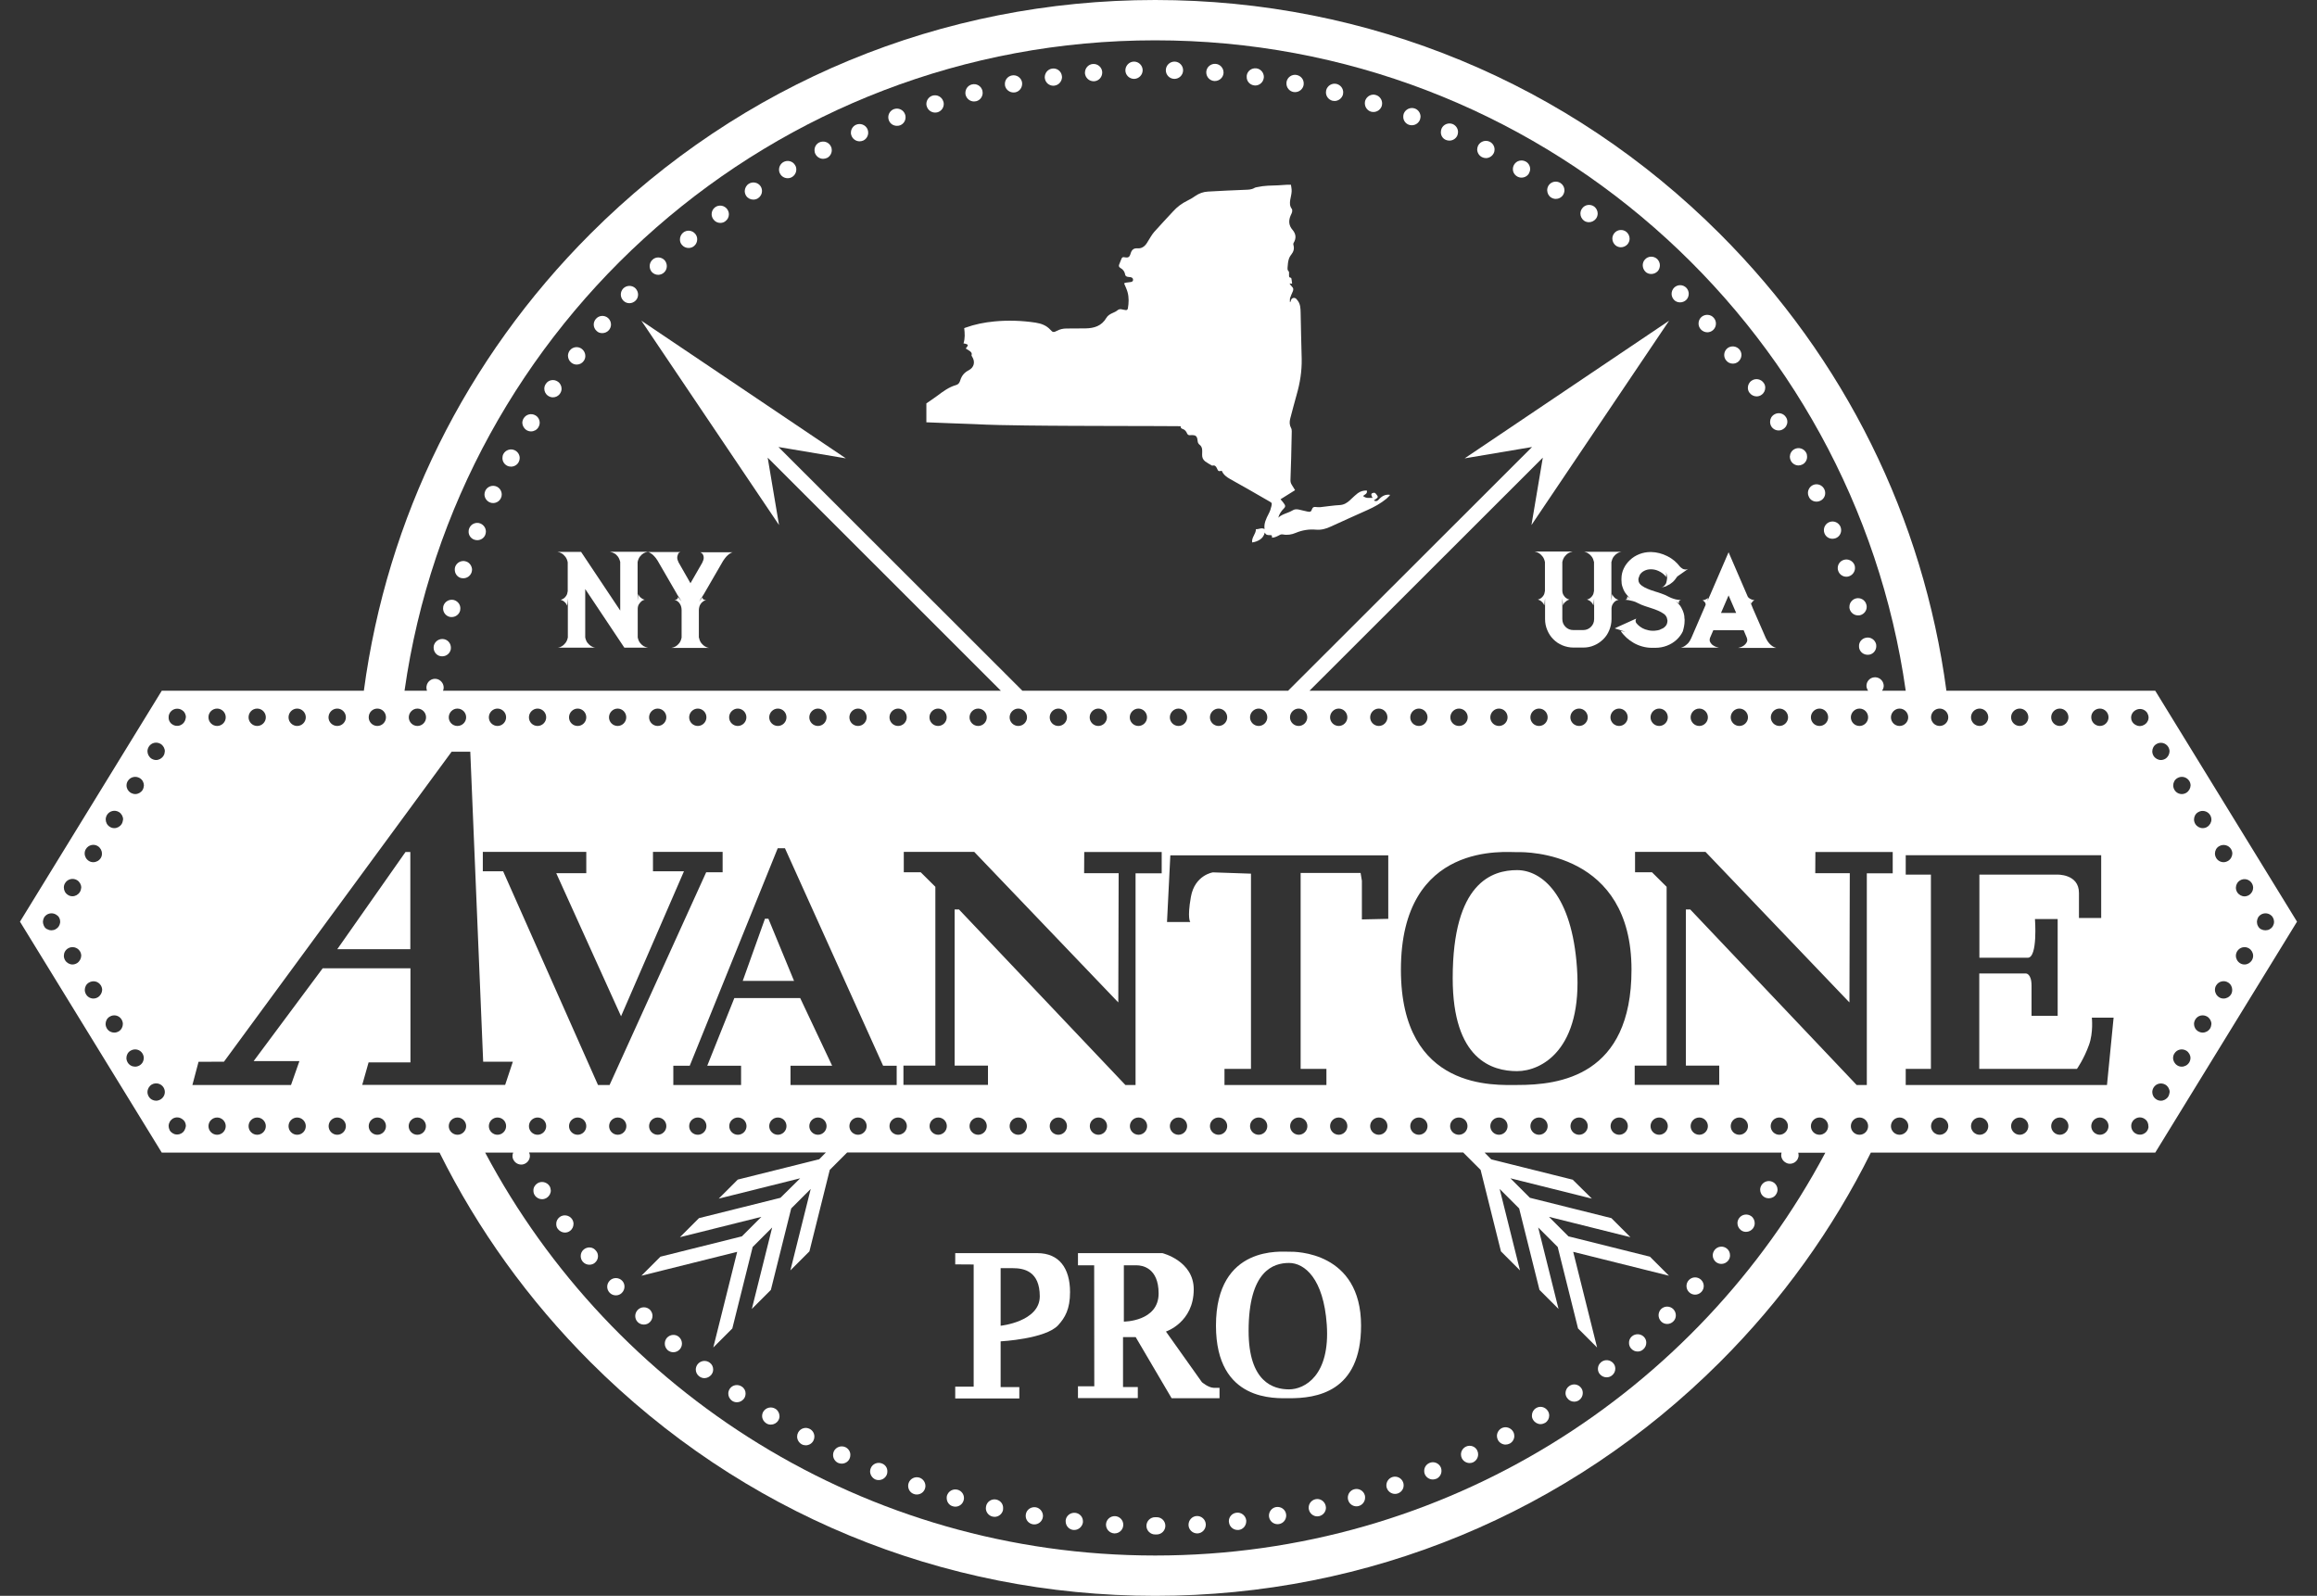 <?xml version="1.0" encoding="utf-8"?>
<!-- Generator: Adobe Illustrator 26.5.0, SVG Export Plug-In . SVG Version: 6.00 Build 0)  -->
<svg version="1.1" id="Layer_1" xmlns="http://www.w3.org/2000/svg" xmlns:xlink="http://www.w3.org/1999/xlink" x="0px" y="0px"
	 viewBox="0 0 195.94 134.95" style="enable-background:new 0 0 195.94 134.95;" xml:space="preserve">
<rect x="0" y="0" width="195.94" height="134.95" fill="#333333" stroke="none"/>
<style type="text/css">
	.st0{fill:#FFFFFF;}
</style>
<g>
	<path class="st0" d="M97.82,128.3c-0.02,0-0.04,0-0.07,0c-0.02,0-0.04,0-0.07,0c-0.4,0-0.73,0.33-0.73,0.73
		c0,0.4,0.33,0.73,0.73,0.73c0.02,0,0.05,0,0.07,0c0.02,0,0.05,0,0.07,0c0.4,0,0.73-0.33,0.73-0.73
		C98.55,128.63,98.23,128.3,97.82,128.3"/>
	<path class="st0" d="M94.3,128.21c-0.4-0.02-0.75,0.29-0.77,0.69v0.03c0,0.39,0.3,0.71,0.69,0.74h0.04c0.39,0,0.71-0.3,0.73-0.69
		v-0.04C95,128.56,94.69,128.23,94.3,128.21"/>
	<path class="st0" d="M101.2,128.2c-0.39,0.02-0.69,0.35-0.69,0.74c0,0.01,0,0.02,0,0.04c0.02,0.38,0.34,0.69,0.73,0.69h0.04
		c0.39-0.02,0.69-0.35,0.69-0.74v-0.03C101.95,128.49,101.6,128.18,101.2,128.2"/>
	<path class="st0" d="M90.93,127.93c-0.4-0.04-0.77,0.24-0.81,0.64v0.08c0,0.37,0.27,0.69,0.65,0.73c0.03,0,0.05,0,0.08,0
		c0.36,0,0.68-0.28,0.73-0.65v-0.07C91.59,128.29,91.31,127.97,90.93,127.93"/>
	<path class="st0" d="M104.57,127.92c-0.38,0.04-0.66,0.36-0.65,0.73c0,0.02,0.01,0.05,0.01,0.08c0.04,0.37,0.36,0.65,0.73,0.65
		c0.03,0,0.06,0,0.08,0c0.38-0.04,0.65-0.36,0.65-0.74c0-0.02,0-0.05,0-0.07C105.34,128.16,104.97,127.87,104.57,127.92"/>
	<path class="st0" d="M87.59,127.46c-0.4-0.06-0.78,0.2-0.84,0.6c-0.01,0.04-0.01,0.09-0.01,0.13c0,0.35,0.25,0.65,0.61,0.71
		c0.04,0.01,0.08,0.01,0.12,0.01c0.35,0,0.66-0.25,0.72-0.61c0-0.04,0.01-0.09,0.01-0.13C88.19,127.83,87.94,127.52,87.59,127.46"/>
	<path class="st0" d="M107.92,127.44c-0.36,0.06-0.6,0.37-0.61,0.71c0,0.04,0,0.09,0.01,0.13c0.06,0.36,0.37,0.61,0.72,0.61
		c0.04,0,0.08-0.01,0.12-0.01c0.36-0.06,0.6-0.36,0.61-0.71c0-0.04-0.01-0.09-0.01-0.13C108.7,127.64,108.32,127.38,107.92,127.44"
		/>
	<path class="st0" d="M84.26,126.81c-0.39-0.09-0.79,0.16-0.87,0.56c-0.01,0.05-0.02,0.11-0.02,0.17c0,0.33,0.23,0.63,0.57,0.71
		c0.05,0.01,0.11,0.02,0.17,0.02c0.33,0,0.63-0.23,0.71-0.57c0.01-0.05,0.01-0.11,0.01-0.17C84.84,127.19,84.61,126.89,84.26,126.81
		"/>
	<path class="st0" d="M111.24,126.78c-0.34,0.08-0.57,0.38-0.57,0.71c0,0.05,0,0.11,0.02,0.17c0.08,0.34,0.38,0.57,0.71,0.57
		c0.05,0,0.11-0.01,0.16-0.02c0.34-0.08,0.57-0.38,0.57-0.71c0-0.05-0.01-0.11-0.02-0.16C112.02,126.94,111.63,126.69,111.24,126.78
		"/>
	<path class="st0" d="M80.99,125.98c-0.39-0.11-0.79,0.11-0.91,0.5c-0.02,0.07-0.02,0.13-0.02,0.2c0,0.32,0.2,0.62,0.53,0.7
		c0.07,0.02,0.14,0.03,0.2,0.03c0.32,0,0.61-0.21,0.7-0.53c0.02-0.07,0.03-0.14,0.03-0.2C81.52,126.36,81.31,126.07,80.99,125.98"/>
	<path class="st0" d="M114.51,125.94c-0.32,0.09-0.53,0.38-0.53,0.71c0,0.06,0.01,0.13,0.03,0.2c0.09,0.32,0.38,0.53,0.7,0.53
		c0.07,0,0.14-0.01,0.2-0.03c0.32-0.09,0.53-0.39,0.53-0.7c0-0.07,0-0.13-0.02-0.2C115.31,126.05,114.9,125.83,114.51,125.94"/>
	<path class="st0" d="M77.77,124.96c-0.38-0.13-0.8,0.07-0.93,0.45c-0.03,0.08-0.04,0.16-0.04,0.24c0,0.3,0.18,0.59,0.49,0.69
		c0.08,0.03,0.16,0.04,0.24,0.04c0.31,0,0.59-0.19,0.69-0.49c0.03-0.08,0.04-0.16,0.04-0.23C78.26,125.35,78.07,125.07,77.77,124.96
		"/>
	<path class="st0" d="M117.73,124.91c-0.3,0.11-0.49,0.39-0.49,0.7c0,0.08,0.01,0.16,0.04,0.23c0.11,0.3,0.39,0.49,0.69,0.49
		c0.08,0,0.16-0.01,0.24-0.04c0.31-0.11,0.5-0.39,0.49-0.7c0-0.08-0.01-0.16-0.04-0.23C118.53,124.98,118.11,124.78,117.73,124.91"
		/>
	<path class="st0" d="M74.59,123.76c-0.37-0.15-0.8,0.02-0.95,0.39c-0.04,0.09-0.06,0.19-0.06,0.29c0.01,0.28,0.18,0.55,0.45,0.67
		c0.09,0.04,0.18,0.05,0.28,0.05c0.29,0,0.56-0.17,0.68-0.45c0.04-0.09,0.05-0.18,0.05-0.28C75.05,124.14,74.88,123.87,74.59,123.76
		"/>
	<path class="st0" d="M120.89,123.71c-0.28,0.12-0.45,0.38-0.45,0.67c0,0.09,0.01,0.19,0.05,0.28c0.12,0.28,0.39,0.45,0.68,0.45
		c0.09,0,0.19-0.02,0.28-0.06v0.01c0.28-0.12,0.45-0.39,0.45-0.67c0-0.1-0.01-0.19-0.05-0.29
		C121.69,123.73,121.26,123.55,120.89,123.71"/>
	<path class="st0" d="M71.5,122.38c-0.37-0.17-0.8-0.02-0.98,0.34c-0.05,0.1-0.07,0.21-0.07,0.32c0,0.27,0.16,0.54,0.41,0.66
		c0.1,0.05,0.21,0.07,0.32,0.07c0.27,0,0.54-0.15,0.66-0.41c0.05-0.1,0.07-0.21,0.07-0.32C71.92,122.77,71.76,122.51,71.5,122.38"/>
	<path class="st0" d="M123.97,122.33c-0.26,0.13-0.42,0.38-0.42,0.66c0,0.11,0.02,0.21,0.07,0.32c0.13,0.26,0.39,0.41,0.66,0.41
		c0.11,0,0.21-0.02,0.32-0.07h-0.01c0.26-0.13,0.41-0.39,0.41-0.66c0-0.11-0.02-0.21-0.07-0.32
		C124.77,122.31,124.33,122.16,123.97,122.33"/>
	<path class="st0" d="M68.49,120.84c-0.35-0.19-0.79-0.07-0.99,0.29c-0.06,0.11-0.09,0.23-0.09,0.35c0,0.26,0.14,0.51,0.38,0.65
		c0.11,0.06,0.23,0.09,0.35,0.09c0.26,0,0.51-0.14,0.64-0.38c0.06-0.11,0.09-0.23,0.09-0.35C68.87,121.22,68.73,120.97,68.49,120.84
		"/>
	<path class="st0" d="M126.97,120.78L126.97,120.78c-0.24,0.14-0.38,0.39-0.38,0.65c0,0.12,0.03,0.24,0.09,0.35
		c0.13,0.24,0.39,0.38,0.64,0.38c0.12,0,0.24-0.03,0.36-0.09c0.24-0.13,0.38-0.38,0.38-0.64c0-0.12-0.03-0.24-0.09-0.35
		C127.77,120.72,127.32,120.59,126.97,120.78"/>
	<path class="st0" d="M65.57,119.13c-0.35-0.21-0.79-0.11-1.01,0.23c-0.08,0.12-0.11,0.26-0.11,0.39c0,0.24,0.13,0.47,0.35,0.61
		c0.12,0.08,0.25,0.11,0.39,0.11c0.24,0,0.48-0.12,0.62-0.34c0.08-0.13,0.12-0.26,0.11-0.39C65.91,119.5,65.79,119.26,65.57,119.13"
		/>
	<path class="st0" d="M129.89,119.08c-0.22,0.14-0.34,0.37-0.34,0.61c-0.01,0.14,0.03,0.27,0.11,0.39c0.14,0.22,0.38,0.35,0.62,0.35
		c0.13,0,0.26-0.04,0.39-0.11c0.22-0.14,0.34-0.37,0.34-0.61c0-0.13-0.03-0.27-0.11-0.39C130.68,118.97,130.23,118.86,129.89,119.08
		"/>
	<path class="st0" d="M62.74,117.26c-0.33-0.23-0.79-0.16-1.02,0.17c-0.09,0.13-0.13,0.28-0.13,0.42c0,0.23,0.11,0.45,0.31,0.6
		c0.13,0.09,0.27,0.13,0.42,0.13c0.23,0,0.45-0.11,0.6-0.31c0.09-0.13,0.13-0.28,0.13-0.42C63.06,117.63,62.95,117.4,62.74,117.26"
		/>
	<path class="st0" d="M132.7,117.21c-0.2,0.14-0.31,0.37-0.31,0.59c0,0.15,0.04,0.29,0.14,0.42c0.14,0.2,0.36,0.31,0.59,0.31
		c0.15,0,0.29-0.04,0.42-0.13c0.2-0.14,0.31-0.37,0.31-0.6c0-0.15-0.04-0.3-0.13-0.42C133.49,117.05,133.03,116.97,132.7,117.21"/>
	<path class="st0" d="M60.03,115.24c-0.32-0.25-0.78-0.19-1.03,0.12c-0.1,0.13-0.16,0.29-0.16,0.45c0,0.22,0.1,0.43,0.28,0.57
		c0.14,0.11,0.3,0.16,0.45,0.16c0.21,0,0.43-0.1,0.58-0.28c0.11-0.14,0.16-0.29,0.16-0.45C60.31,115.6,60.22,115.38,60.03,115.24"/>
	<path class="st0" d="M135.41,115.18c-0.19,0.15-0.28,0.36-0.28,0.57c0,0.16,0.05,0.32,0.16,0.45c0.15,0.18,0.36,0.27,0.58,0.27
		c0.16,0,0.32-0.05,0.45-0.16c0.19-0.15,0.28-0.36,0.28-0.57c0-0.16-0.05-0.32-0.16-0.45C136.18,114.98,135.73,114.93,135.41,115.18
		"/>
	<path class="st0" d="M56.4,113.13c-0.12,0.14-0.18,0.31-0.18,0.48c-0.01,0.2,0.08,0.41,0.24,0.56c0.14,0.12,0.31,0.18,0.48,0.18
		c0.2,0,0.4-0.08,0.55-0.25c0.12-0.14,0.18-0.31,0.18-0.48c0-0.2-0.08-0.41-0.25-0.56C57.13,112.8,56.67,112.83,56.4,113.13"/>
	<path class="st0" d="M138,113.01c-0.17,0.15-0.25,0.35-0.24,0.56c0,0.17,0.06,0.34,0.18,0.47c0.15,0.17,0.35,0.25,0.55,0.25
		c0.17,0,0.35-0.06,0.48-0.19c0.17-0.15,0.25-0.35,0.25-0.56c0-0.17-0.06-0.34-0.18-0.47C138.77,112.77,138.3,112.75,138,113.01"/>
	<path class="st0" d="M53.93,110.77c-0.14,0.15-0.21,0.33-0.21,0.52c0,0.18,0.07,0.37,0.21,0.51c0.14,0.14,0.33,0.21,0.52,0.21
		c0.19,0,0.38-0.07,0.52-0.22c0.14-0.14,0.21-0.33,0.21-0.52c0-0.19-0.08-0.37-0.22-0.52C54.67,110.48,54.21,110.48,53.93,110.77"/>
	<path class="st0" d="M140.47,110.7c-0.14,0.14-0.21,0.33-0.21,0.52c0,0.19,0.07,0.37,0.21,0.52c0.14,0.15,0.33,0.22,0.52,0.22
		c0.18,0,0.37-0.07,0.51-0.21c0.15-0.14,0.22-0.33,0.22-0.52c0-0.18-0.07-0.37-0.21-0.52C141.22,110.42,140.76,110.42,140.47,110.7"
		/>
	<path class="st0" d="M51.59,108.27c-0.16,0.15-0.24,0.34-0.24,0.54c0,0.17,0.06,0.35,0.19,0.49c0.14,0.16,0.34,0.24,0.54,0.24
		c0.18,0,0.35-0.06,0.49-0.19c0.16-0.15,0.24-0.35,0.24-0.55c0-0.18-0.06-0.35-0.19-0.49C52.35,108.02,51.88,108,51.59,108.27"/>
	<path class="st0" d="M142.81,108.26c-0.13,0.14-0.19,0.32-0.19,0.49c0,0.2,0.08,0.4,0.24,0.54c0.14,0.13,0.32,0.19,0.49,0.19
		c0.2,0,0.39-0.08,0.54-0.24c0.13-0.14,0.19-0.32,0.19-0.49c0-0.2-0.08-0.39-0.24-0.54C143.54,107.94,143.08,107.96,142.81,108.26"
		/>
	<path class="st0" d="M49.38,105.65c-0.18,0.14-0.27,0.35-0.27,0.56c0,0.17,0.05,0.33,0.16,0.47c0.15,0.18,0.36,0.27,0.57,0.27
		c0.16,0,0.33-0.05,0.46-0.16c0.18-0.15,0.27-0.35,0.27-0.56c0-0.16-0.05-0.33-0.17-0.46C50.16,105.44,49.7,105.4,49.38,105.65"/>
	<path class="st0" d="M145.01,105.69c-0.11,0.14-0.17,0.3-0.17,0.47c0,0.21,0.1,0.42,0.27,0.56c0.14,0.11,0.3,0.16,0.46,0.16
		c0.21,0,0.42-0.09,0.57-0.27c0.11-0.14,0.17-0.3,0.16-0.47c0-0.21-0.09-0.42-0.27-0.56C145.72,105.33,145.26,105.38,145.01,105.69"
		/>
	<path class="st0" d="M47.34,102.91c-0.2,0.15-0.31,0.37-0.3,0.6c0,0.15,0.04,0.3,0.14,0.42c0.15,0.19,0.37,0.3,0.59,0.3
		c0.15,0,0.3-0.04,0.43-0.14c0.2-0.14,0.3-0.37,0.3-0.6c0-0.15-0.05-0.29-0.14-0.42C48.12,102.75,47.66,102.68,47.34,102.91"/>
	<path class="st0" d="M148.09,102.84c-0.33-0.23-0.78-0.16-1.02,0.17c-0.09,0.13-0.14,0.27-0.14,0.42c0,0.22,0.1,0.45,0.3,0.6
		c0.13,0.1,0.28,0.14,0.43,0.14c0.22,0,0.45-0.11,0.59-0.3c0.09-0.13,0.14-0.28,0.14-0.42
		C148.39,103.21,148.29,102.98,148.09,102.84"/>
	<path class="st0" d="M45.44,100.07c-0.21,0.14-0.34,0.37-0.33,0.61c0,0.14,0.03,0.27,0.11,0.39c0.14,0.22,0.38,0.34,0.62,0.34
		c0.13,0,0.27-0.04,0.4-0.12c0.21-0.14,0.34-0.37,0.34-0.62c-0.01-0.13-0.04-0.27-0.12-0.39C46.23,99.95,45.78,99.85,45.44,100.07"
		/>
	<path class="st0" d="M149.98,99.99c-0.34-0.22-0.79-0.12-1.01,0.22c-0.08,0.13-0.12,0.26-0.12,0.39c0,0.24,0.12,0.48,0.34,0.62
		c0.12,0.08,0.26,0.11,0.4,0.11c0.24,0,0.48-0.12,0.61-0.34c0.08-0.12,0.12-0.26,0.12-0.39C150.32,100.36,150.2,100.13,149.98,99.99
		"/>
	<path class="st0" d="M37.25,55.49c0.05,0.01,0.1,0.01,0.15,0.01c0.34,0,0.64-0.23,0.72-0.58c0.01-0.05,0.01-0.1,0.01-0.15
		c0-0.34-0.23-0.65-0.58-0.72c-0.39-0.08-0.78,0.17-0.87,0.57c-0.01,0.05-0.01,0.1-0.01,0.15C36.67,55.11,36.9,55.42,37.25,55.49"/>
	<path class="st0" d="M157.21,54.64c0,0.05,0,0.1,0.01,0.15c0.07,0.35,0.38,0.58,0.72,0.58c0.05,0,0.1,0,0.15-0.01
		c0.35-0.07,0.58-0.38,0.58-0.72c0-0.05,0-0.1-0.01-0.15c-0.09-0.39-0.47-0.65-0.87-0.56C157.44,54,157.2,54.3,157.21,54.64"/>
	<path class="st0" d="M38.01,52.16c0.06,0.02,0.13,0.02,0.19,0.02c0.32,0,0.62-0.21,0.71-0.54c0.01-0.06,0.02-0.12,0.02-0.18
		c0.01-0.33-0.21-0.62-0.54-0.72c-0.39-0.1-0.79,0.13-0.9,0.52c-0.01,0.06-0.02,0.12-0.02,0.19C37.47,51.77,37.68,52.07,38.01,52.16
		"/>
	<path class="st0" d="M156.4,51.3c-0.01,0.07,0,0.14,0.02,0.2c0.09,0.32,0.38,0.54,0.71,0.54c0.06,0,0.13,0,0.19-0.02
		c0.32-0.09,0.54-0.38,0.54-0.7c0-0.07-0.01-0.13-0.03-0.2c-0.1-0.39-0.51-0.62-0.9-0.51C156.62,50.7,156.4,50.99,156.4,51.3"/>
	<path class="st0" d="M38.95,48.87c0.08,0.02,0.16,0.03,0.23,0.03c0.31,0,0.59-0.19,0.7-0.5c0.02-0.08,0.04-0.16,0.04-0.23
		c-0.01-0.3-0.2-0.59-0.5-0.69c-0.39-0.13-0.8,0.08-0.93,0.46c-0.02,0.08-0.04,0.16-0.03,0.23C38.46,48.49,38.65,48.77,38.95,48.87"
		/>
	<path class="st0" d="M155.45,48.27c0.1,0.31,0.39,0.5,0.69,0.5c0.08,0,0.16-0.01,0.23-0.04c0.3-0.1,0.5-0.39,0.5-0.69
		c0-0.08-0.01-0.16-0.03-0.23c-0.13-0.38-0.55-0.59-0.93-0.46c-0.31,0.1-0.5,0.38-0.5,0.69C155.41,48.12,155.42,48.19,155.45,48.27"
		/>
	<path class="st0" d="M40.09,45.63c0.09,0.03,0.18,0.05,0.27,0.05c0.29,0,0.57-0.17,0.68-0.46c0.03-0.09,0.05-0.18,0.05-0.27
		c0-0.29-0.18-0.56-0.46-0.68c-0.37-0.15-0.8,0.03-0.95,0.41c-0.04,0.09-0.05,0.18-0.05,0.27C39.62,45.24,39.8,45.52,40.09,45.63"/>
	<path class="st0" d="M154.29,45.1L154.29,45.1c0.11,0.29,0.38,0.46,0.68,0.46c0.09,0,0.18-0.02,0.27-0.05
		c0.29-0.11,0.46-0.39,0.46-0.68c0-0.09-0.02-0.18-0.05-0.27c-0.15-0.37-0.57-0.56-0.95-0.41c-0.29,0.12-0.46,0.39-0.46,0.68
		C154.24,44.92,154.25,45.01,154.29,45.1"/>
	<path class="st0" d="M41.39,42.47c0.1,0.05,0.2,0.07,0.31,0.07c0.28,0,0.54-0.16,0.66-0.42c0.05-0.1,0.07-0.2,0.07-0.3
		c0-0.28-0.16-0.55-0.42-0.67c-0.37-0.17-0.8-0.01-0.97,0.35c-0.04,0.1-0.07,0.2-0.07,0.3C40.97,42.08,41.13,42.34,41.39,42.47"/>
	<path class="st0" d="M153.62,42.42c0.1,0,0.21-0.02,0.31-0.07c0.27-0.12,0.43-0.39,0.42-0.67c0-0.1-0.02-0.2-0.07-0.3
		c-0.17-0.37-0.61-0.53-0.97-0.36c-0.27,0.13-0.42,0.4-0.42,0.67c0,0.1,0.02,0.2,0.07,0.3C153.07,42.27,153.34,42.42,153.62,42.42"
		/>
	<path class="st0" d="M42.88,39.38c0.11,0.06,0.22,0.08,0.34,0.08c0.26,0,0.51-0.14,0.64-0.38c0.06-0.11,0.09-0.23,0.09-0.35
		c0-0.26-0.15-0.51-0.39-0.64c-0.36-0.19-0.8-0.05-0.99,0.3c-0.06,0.11-0.08,0.23-0.08,0.35C42.49,39,42.63,39.25,42.88,39.38"/>
	<path class="st0" d="M152.09,39.36c0.12,0,0.23-0.03,0.35-0.09c0.24-0.13,0.38-0.38,0.38-0.64c0-0.12-0.02-0.24-0.08-0.35h0
		c-0.19-0.35-0.63-0.49-0.99-0.3c-0.25,0.13-0.38,0.38-0.39,0.64c0,0.12,0.03,0.24,0.09,0.35
		C151.58,39.22,151.84,39.36,152.09,39.36"/>
	<path class="st0" d="M44.54,36.38c0.12,0.07,0.25,0.1,0.37,0.1c0.25,0,0.49-0.13,0.62-0.35c0.07-0.12,0.11-0.25,0.11-0.38
		c0-0.25-0.13-0.49-0.35-0.62c-0.35-0.21-0.8-0.1-1.01,0.25c-0.07,0.12-0.11,0.25-0.11,0.38C44.18,36,44.31,36.24,44.54,36.38"/>
	<path class="st0" d="M150.41,36.4c0.13,0,0.26-0.03,0.38-0.11c0.23-0.14,0.36-0.38,0.36-0.62c0-0.13-0.03-0.26-0.11-0.38
		c-0.21-0.35-0.66-0.45-1-0.24c-0.23,0.14-0.35,0.37-0.35,0.62c0,0.13,0.03,0.26,0.1,0.38C149.92,36.27,150.16,36.4,150.41,36.4"/>
	<path class="st0" d="M46.35,33.47c0.13,0.09,0.27,0.13,0.41,0.13c0.23,0,0.46-0.11,0.6-0.32c0.09-0.13,0.13-0.27,0.13-0.41
		c0-0.23-0.11-0.46-0.32-0.6c-0.33-0.23-0.79-0.15-1.01,0.19c-0.09,0.13-0.13,0.27-0.13,0.41C46.03,33.1,46.14,33.33,46.35,33.47"/>
	<path class="st0" d="M148.55,33.52c0.14,0,0.29-0.04,0.41-0.13c0.21-0.14,0.32-0.37,0.32-0.61c0-0.14-0.04-0.28-0.13-0.4
		c-0.23-0.33-0.69-0.42-1.02-0.19c-0.21,0.14-0.32,0.37-0.32,0.6c0,0.14,0.04,0.29,0.13,0.41
		C148.09,33.41,148.32,33.52,148.55,33.52"/>
	<path class="st0" d="M48.33,30.68c0.13,0.1,0.29,0.15,0.44,0.15c0.22,0,0.44-0.1,0.58-0.29c0.1-0.13,0.15-0.28,0.15-0.44
		c0-0.22-0.1-0.44-0.29-0.59c-0.32-0.25-0.78-0.19-1.03,0.13c-0.1,0.14-0.15,0.3-0.15,0.45C48.04,30.32,48.14,30.54,48.33,30.68"/>
	<path class="st0" d="M146.54,30.75c0.16,0,0.31-0.05,0.44-0.15c0.18-0.14,0.28-0.35,0.29-0.57c0-0.16-0.05-0.32-0.15-0.45
		c-0.25-0.32-0.71-0.38-1.03-0.14c-0.18,0.14-0.28,0.36-0.28,0.57c0,0.16,0.05,0.32,0.15,0.45
		C146.11,30.66,146.32,30.75,146.54,30.75"/>
	<path class="st0" d="M50.93,28.17c0.2,0,0.41-0.08,0.56-0.25c0.12-0.14,0.18-0.31,0.18-0.48c0-0.2-0.09-0.41-0.25-0.55
		c-0.31-0.26-0.77-0.23-1.03,0.08h0c-0.12,0.14-0.18,0.31-0.18,0.48c0,0.2,0.09,0.41,0.26,0.55C50.59,28.12,50.76,28.17,50.93,28.17
		"/>
	<path class="st0" d="M144.38,28.1c0.17,0,0.34-0.06,0.48-0.18c0.17-0.15,0.25-0.35,0.25-0.56c0-0.17-0.06-0.34-0.18-0.48
		c-0.26-0.31-0.73-0.34-1.04-0.08c-0.17,0.15-0.25,0.35-0.25,0.56c0,0.17,0.06,0.34,0.18,0.48C143.97,28.01,144.18,28.1,144.38,28.1
		"/>
	<path class="st0" d="M53.23,25.64c0.19,0,0.38-0.08,0.53-0.23c0.14-0.14,0.2-0.32,0.2-0.5c0-0.19-0.08-0.38-0.22-0.53
		c-0.29-0.28-0.76-0.27-1.04,0.02c-0.13,0.14-0.2,0.32-0.2,0.5c0,0.19,0.07,0.38,0.22,0.53C52.86,25.57,53.04,25.64,53.23,25.64"/>
	<path class="st0" d="M142.08,25.57c0.18,0,0.37-0.07,0.51-0.2c0.15-0.14,0.22-0.34,0.22-0.53c0-0.18-0.07-0.36-0.2-0.5
		c-0.28-0.29-0.74-0.3-1.03-0.02c-0.15,0.15-0.22,0.34-0.22,0.53c0,0.18,0.07,0.36,0.2,0.5C141.69,25.5,141.89,25.57,142.08,25.57"
		/>
	<path class="st0" d="M55.66,23.24c0.18,0,0.36-0.07,0.5-0.2c0.15-0.14,0.23-0.33,0.23-0.53c0-0.18-0.06-0.36-0.19-0.51
		c-0.28-0.29-0.74-0.31-1.03-0.03c-0.15,0.14-0.23,0.34-0.23,0.53c0,0.18,0.06,0.37,0.19,0.51C55.27,23.16,55.47,23.24,55.66,23.24"
		/>
	<path class="st0" d="M139.64,23.17c0.2,0,0.39-0.08,0.54-0.23c0.13-0.14,0.19-0.33,0.19-0.51c0-0.19-0.08-0.38-0.23-0.53
		c-0.3-0.27-0.76-0.26-1.03,0.04c-0.13,0.14-0.19,0.31-0.19,0.49c0,0.2,0.08,0.4,0.23,0.55C139.28,23.11,139.46,23.17,139.64,23.17"
		/>
	<path class="st0" d="M58.23,20.97c0.17,0,0.33-0.05,0.47-0.17c0.18-0.15,0.26-0.36,0.26-0.57c0-0.17-0.06-0.33-0.17-0.46
		c-0.26-0.31-0.72-0.35-1.03-0.09h0c-0.17,0.15-0.26,0.36-0.26,0.57c0,0.17,0.05,0.33,0.17,0.46
		C57.81,20.88,58.02,20.97,58.23,20.97"/>
	<path class="st0" d="M137.07,20.91c0.21,0,0.42-0.09,0.57-0.26c0.11-0.14,0.17-0.3,0.17-0.46c0-0.21-0.09-0.42-0.26-0.57
		c-0.31-0.26-0.77-0.22-1.03,0.09c-0.11,0.14-0.17,0.3-0.17,0.46c0,0.21,0.09,0.42,0.26,0.57
		C136.74,20.85,136.91,20.91,137.07,20.91"/>
	<path class="st0" d="M60.91,18.85c0.15,0,0.31-0.04,0.44-0.15c0.19-0.14,0.29-0.36,0.29-0.58c0-0.15-0.05-0.31-0.15-0.44
		c-0.24-0.32-0.7-0.39-1.02-0.15c-0.19,0.14-0.29,0.36-0.29,0.58c0,0.15,0.05,0.31,0.15,0.44C60.47,18.75,60.69,18.85,60.91,18.85"
		/>
	<path class="st0" d="M133.94,18.65c0.13,0.1,0.28,0.14,0.43,0.14c0.22,0,0.44-0.1,0.59-0.29c0.1-0.13,0.15-0.29,0.15-0.44
		c0-0.22-0.1-0.44-0.29-0.59c-0.33-0.24-0.79-0.17-1.02,0.15c-0.1,0.13-0.15,0.28-0.15,0.44C133.65,18.28,133.75,18.5,133.94,18.65"
		/>
	<path class="st0" d="M63.71,16.88c0.14,0,0.28-0.04,0.4-0.12c0.21-0.14,0.33-0.37,0.33-0.6c0-0.14-0.04-0.29-0.12-0.41
		c-0.22-0.33-0.68-0.42-1.01-0.2c-0.21,0.14-0.32,0.37-0.33,0.6c0,0.14,0.04,0.29,0.12,0.41C63.24,16.77,63.47,16.88,63.71,16.88"/>
	<path class="st0" d="M131.17,16.7c0.12,0.08,0.26,0.12,0.4,0.12c0.24,0,0.47-0.11,0.61-0.33c0.08-0.13,0.12-0.27,0.12-0.41
		c0-0.23-0.12-0.46-0.33-0.6c-0.34-0.22-0.79-0.13-1.01,0.2c-0.08,0.13-0.12,0.27-0.12,0.41C130.85,16.34,130.96,16.57,131.17,16.7"
		/>
	<path class="st0" d="M66.61,15.07c0.13,0,0.25-0.03,0.37-0.1c0.23-0.14,0.36-0.38,0.36-0.64c0-0.13-0.03-0.25-0.1-0.36
		c-0.2-0.35-0.65-0.46-1-0.26c-0.23,0.14-0.36,0.38-0.36,0.64c0,0.12,0.03,0.25,0.1,0.36C66.11,14.94,66.36,15.07,66.61,15.07"/>
	<path class="st0" d="M128.3,14.92c0.12,0.07,0.24,0.1,0.37,0.1c0.25,0,0.5-0.13,0.63-0.36c0.06-0.12,0.1-0.24,0.1-0.36
		c0-0.25-0.13-0.5-0.36-0.63c-0.35-0.2-0.8-0.09-1,0.26c-0.07,0.12-0.1,0.24-0.1,0.36C127.93,14.53,128.06,14.78,128.3,14.92"/>
	<path class="st0" d="M69.61,13.43c0.11,0,0.23-0.03,0.34-0.08c0.25-0.13,0.39-0.39,0.39-0.65c0-0.11-0.02-0.22-0.08-0.33
		c-0.18-0.36-0.62-0.5-0.99-0.32c-0.25,0.13-0.39,0.38-0.39,0.65c0,0.11,0.02,0.22,0.08,0.33C69.09,13.28,69.34,13.43,69.61,13.43"
		/>
	<path class="st0" d="M125.33,13.29c0.1,0.05,0.22,0.08,0.33,0.08c0.26,0,0.52-0.15,0.65-0.4c0.06-0.11,0.08-0.22,0.08-0.33
		c0-0.27-0.15-0.52-0.4-0.65c-0.36-0.18-0.8-0.04-0.99,0.32c-0.05,0.11-0.08,0.22-0.08,0.34C124.93,12.91,125.07,13.16,125.33,13.29
		"/>
	<path class="st0" d="M72.69,11.95c0.1,0,0.2-0.02,0.3-0.06c0.27-0.12,0.43-0.39,0.43-0.67c0-0.1-0.02-0.2-0.06-0.3
		c-0.17-0.37-0.6-0.53-0.97-0.37c-0.27,0.12-0.43,0.39-0.43,0.66c-0.01,0.1,0.02,0.2,0.06,0.3C72.14,11.78,72.41,11.95,72.69,11.95"
		/>
	<path class="st0" d="M122.27,11.83c0.1,0.04,0.19,0.06,0.3,0.06c0.28,0,0.55-0.16,0.67-0.43c0.04-0.1,0.06-0.2,0.06-0.3
		c0-0.28-0.17-0.54-0.43-0.66c-0.37-0.16-0.8,0.01-0.96,0.37c-0.04,0.1-0.06,0.2-0.06,0.3C121.84,11.45,122,11.72,122.27,11.83"/>
	<path class="st0" d="M75.85,10.64c0.09,0,0.18-0.01,0.26-0.04c0.29-0.11,0.47-0.38,0.47-0.68c0-0.09-0.01-0.18-0.05-0.27
		c-0.14-0.37-0.56-0.56-0.94-0.42c-0.29,0.11-0.47,0.39-0.47,0.68c0,0.09,0.01,0.18,0.05,0.27C75.28,10.47,75.55,10.64,75.85,10.64"
		/>
	<path class="st0" d="M119.14,10.55c0.08,0.03,0.17,0.04,0.26,0.04c0.29,0,0.57-0.18,0.68-0.47c0.03-0.08,0.04-0.17,0.05-0.25
		c0-0.3-0.18-0.58-0.47-0.69c-0.38-0.14-0.8,0.05-0.95,0.43c-0.03,0.08-0.04,0.17-0.04,0.25C118.66,10.16,118.84,10.44,119.14,10.55
		"/>
	<path class="st0" d="M79.08,9.52c0.07,0,0.15-0.01,0.22-0.03c0.31-0.1,0.51-0.38,0.51-0.7c0-0.07-0.01-0.15-0.04-0.22
		c-0.12-0.38-0.53-0.6-0.92-0.48c-0.31,0.1-0.51,0.39-0.51,0.7c0,0.07,0.01,0.15,0.04,0.22C78.48,9.32,78.77,9.52,79.08,9.52"/>
	<path class="st0" d="M115.93,9.44c0.07,0.02,0.15,0.03,0.22,0.03c0.31,0,0.6-0.2,0.7-0.51c0.02-0.07,0.03-0.15,0.03-0.22
		c0-0.31-0.2-0.6-0.51-0.7c-0.38-0.13-0.79,0.09-0.92,0.47c-0.02,0.07-0.03,0.15-0.03,0.22C115.42,9.05,115.62,9.34,115.93,9.44"/>
	<path class="st0" d="M82.37,8.58c0.06,0,0.12-0.01,0.18-0.02c0.33-0.08,0.55-0.38,0.55-0.71c0-0.06-0.01-0.12-0.02-0.18
		c-0.1-0.4-0.5-0.63-0.89-0.53c-0.33,0.08-0.55,0.38-0.55,0.71c0,0.06,0,0.12,0.02,0.18C81.75,8.36,82.04,8.58,82.37,8.58"/>
	<path class="st0" d="M112.68,8.52c0.06,0.01,0.12,0.02,0.18,0.02c0.32,0,0.62-0.22,0.71-0.55c0.01-0.06,0.02-0.12,0.02-0.18
		c0-0.33-0.22-0.62-0.55-0.71c-0.39-0.1-0.79,0.14-0.89,0.53c-0.01,0.06-0.02,0.12-0.02,0.18C112.13,8.14,112.35,8.43,112.68,8.52"
		/>
	<path class="st0" d="M85.71,7.82c0.04,0,0.09-0.01,0.14-0.01c0.35-0.07,0.58-0.37,0.59-0.71c0-0.05-0.01-0.1-0.01-0.15
		c-0.08-0.39-0.46-0.65-0.86-0.57c-0.35,0.07-0.59,0.37-0.59,0.71c0,0.05,0,0.1,0.01,0.15C85.06,7.58,85.37,7.82,85.71,7.82"/>
	<path class="st0" d="M109.38,7.78c0.05,0.01,0.09,0.01,0.14,0.01c0.34,0,0.65-0.24,0.72-0.59c0.01-0.05,0.01-0.1,0.01-0.15
		c0-0.34-0.24-0.64-0.6-0.71h0.01c-0.4-0.08-0.78,0.18-0.86,0.57c-0.01,0.05-0.01,0.1-0.01,0.15
		C108.79,7.41,109.03,7.71,109.38,7.78"/>
	<path class="st0" d="M89.08,7.25c0.03,0,0.07-0.01,0.1-0.01c0.36-0.05,0.62-0.36,0.63-0.71c0-0.04,0-0.07-0.01-0.11
		c-0.05-0.4-0.42-0.68-0.82-0.62c-0.37,0.05-0.63,0.37-0.63,0.74c0,0.03,0,0.06,0.01,0.09C88.41,6.99,88.72,7.25,89.08,7.25"/>
	<path class="st0" d="M106.05,7.22L106.05,7.22c0.03,0,0.06,0.01,0.1,0.01c0.36,0,0.67-0.27,0.72-0.63c0-0.03,0.01-0.06,0.01-0.09
		c0-0.36-0.26-0.68-0.63-0.73c-0.4-0.05-0.77,0.22-0.82,0.62c0,0.03,0,0.06,0,0.09C105.41,6.85,105.68,7.17,106.05,7.22"/>
	<path class="st0" d="M92.48,6.87c0.02,0,0.04,0,0.06,0c0.39-0.03,0.67-0.36,0.67-0.73c0-0.02,0-0.04,0-0.06
		c-0.03-0.4-0.38-0.7-0.79-0.67c-0.38,0.03-0.67,0.35-0.67,0.74V6.2C91.79,6.58,92.1,6.87,92.48,6.87"/>
	<path class="st0" d="M102.68,6.85h0.06c0.38,0,0.7-0.29,0.73-0.67V6.13c0-0.38-0.29-0.7-0.67-0.73c-0.4-0.03-0.76,0.26-0.79,0.67
		c0,0.02,0,0.04,0,0.05C102.01,6.5,102.3,6.82,102.68,6.85"/>
	<path class="st0" d="M95.9,6.67h0.02c0.39-0.01,0.71-0.34,0.71-0.73V5.92c-0.01-0.4-0.35-0.72-0.75-0.71
		c-0.39,0.01-0.71,0.34-0.71,0.74v0.01C95.18,6.36,95.51,6.67,95.9,6.67"/>
	<path class="st0" d="M99.3,6.67h0.02c0.39,0,0.72-0.31,0.73-0.71V5.94c0-0.4-0.32-0.72-0.71-0.73c-0.4-0.01-0.74,0.31-0.75,0.71
		v0.02C98.59,6.34,98.91,6.66,99.3,6.67"/>
	<path class="st0" d="M51.96,46.8c0.1,0.05,0.19,0.14,0.28,0.25c0.09,0.11,0.16,0.27,0.21,0.47v4.11l-3.31-4.96h-2
		c0.13,0.02,0.25,0.06,0.37,0.13c0.1,0.06,0.19,0.15,0.29,0.27c0.1,0.12,0.17,0.28,0.21,0.48v2.44c-0.02,0.16-0.06,0.29-0.12,0.38
		c-0.06,0.1-0.13,0.17-0.21,0.23c-0.08,0.06-0.17,0.1-0.27,0.12c0.07,0.02,0.14,0.05,0.21,0.09c0.05,0.03,0.11,0.08,0.18,0.15
		c0.06,0.06,0.11,0.14,0.16,0.25l0.06-0.6v3.29c-0.04,0.2-0.11,0.36-0.21,0.48c-0.1,0.12-0.19,0.21-0.29,0.26
		c-0.12,0.08-0.24,0.12-0.37,0.13h3.21c-0.13-0.01-0.26-0.06-0.37-0.13c-0.1-0.06-0.19-0.14-0.29-0.26
		c-0.1-0.12-0.17-0.28-0.21-0.48v-4.09l3.31,4.96h2c-0.13-0.02-0.26-0.07-0.37-0.13c-0.1-0.06-0.19-0.14-0.29-0.26
		c-0.1-0.12-0.17-0.28-0.21-0.48v-2.45c0.01-0.16,0.05-0.29,0.12-0.38c0.07-0.1,0.13-0.17,0.2-0.23c0.07-0.06,0.17-0.1,0.27-0.13
		c-0.07-0.01-0.14-0.04-0.21-0.08c-0.05-0.03-0.11-0.08-0.18-0.14c-0.06-0.06-0.11-0.15-0.16-0.25l-0.05,0.59v-3.3
		c0.04-0.2,0.11-0.36,0.21-0.48c0.1-0.12,0.19-0.2,0.29-0.26c0.12-0.07,0.24-0.11,0.37-0.13h-3.21
		C51.72,46.69,51.84,46.73,51.96,46.8"/>
	<path class="st0" d="M57.44,46.73c0.05-0.03,0.08-0.04,0.1-0.05h-2.75c0.01,0,0.05,0.01,0.1,0.03c0.05,0.02,0.12,0.06,0.19,0.11
		c0.08,0.05,0.16,0.12,0.25,0.22c0.09,0.09,0.18,0.21,0.28,0.37l1.65,2.85v0.01l0.38,0.58l-0.17-0.2l-0.14-0.17v0.04
		c0,0.13-0.1,0.2-0.3,0.2c0.11,0.02,0.21,0.07,0.3,0.15c0.08,0.06,0.15,0.15,0.21,0.27c0.06,0.12,0.1,0.27,0.1,0.47v2.3
		c-0.04,0.21-0.11,0.37-0.21,0.49c-0.1,0.12-0.19,0.2-0.29,0.26c-0.12,0.07-0.24,0.11-0.37,0.13h3.21
		c-0.13-0.01-0.26-0.06-0.37-0.13c-0.1-0.06-0.19-0.14-0.29-0.26c-0.1-0.12-0.17-0.28-0.21-0.48H59.1v-2.35
		c0.01-0.18,0.05-0.32,0.11-0.43c0.06-0.11,0.13-0.19,0.21-0.25c0.08-0.07,0.18-0.12,0.29-0.15c-0.2,0-0.3-0.07-0.3-0.2v-0.04
		l-0.12,0.16l-0.18,0.21l0.39-0.59l1.65-2.85c0.1-0.15,0.19-0.27,0.28-0.37c0.09-0.09,0.17-0.16,0.25-0.22
		c0.08-0.05,0.14-0.09,0.19-0.11c0.05-0.02,0.09-0.03,0.1-0.03h-2.75c0.01,0.01,0.05,0.02,0.1,0.06c0.05,0.03,0.1,0.08,0.13,0.15
		c0.04,0.07,0.06,0.15,0.06,0.26c0,0.11-0.04,0.25-0.12,0.41l-1,1.74l-1-1.75c-0.08-0.16-0.12-0.3-0.12-0.41
		c0-0.1,0.02-0.19,0.06-0.26C57.34,46.8,57.39,46.76,57.44,46.73"/>
	<path class="st0" d="M136.88,50.72c-0.07-0.01-0.14-0.04-0.21-0.08c-0.06-0.03-0.11-0.08-0.18-0.15c-0.06-0.06-0.11-0.14-0.16-0.25
		l-0.06,0.6v-3.31c0.04-0.18,0.1-0.33,0.18-0.44c0.08-0.11,0.17-0.2,0.26-0.26c0.09-0.06,0.17-0.11,0.25-0.13
		c0.07-0.02,0.13-0.04,0.17-0.04h-3.18c0.03,0,0.08,0.01,0.16,0.04c0.08,0.02,0.17,0.07,0.25,0.13c0.09,0.06,0.18,0.15,0.26,0.26
		c0.08,0.11,0.14,0.26,0.18,0.44v2.44c-0.02,0.16-0.06,0.29-0.12,0.38c-0.06,0.1-0.13,0.17-0.21,0.23c-0.08,0.06-0.17,0.1-0.27,0.12
		c0.07,0.02,0.14,0.05,0.21,0.09c0.06,0.03,0.11,0.08,0.18,0.15c0.06,0.06,0.11,0.15,0.16,0.25l0.06-0.6v1.76
		c0,0.26-0.09,0.48-0.27,0.66c-0.18,0.18-0.4,0.27-0.66,0.27h-0.83c-0.26,0-0.48-0.09-0.66-0.27c-0.18-0.18-0.27-0.4-0.27-0.66
		v-1.76l0.06,0.6c0.03-0.1,0.08-0.19,0.15-0.25c0.07-0.06,0.13-0.11,0.18-0.15c0.07-0.04,0.14-0.07,0.21-0.09
		c-0.1-0.02-0.19-0.06-0.27-0.12c-0.08-0.05-0.15-0.13-0.21-0.23c-0.07-0.1-0.11-0.22-0.12-0.38v-2.44c0.04-0.2,0.11-0.36,0.21-0.48
		c0.1-0.12,0.19-0.21,0.29-0.27c0.12-0.07,0.24-0.11,0.37-0.14h-3.21c0.13,0.02,0.25,0.07,0.37,0.14c0.1,0.06,0.19,0.15,0.29,0.27
		c0.1,0.12,0.17,0.28,0.21,0.48v2.44c-0.02,0.16-0.06,0.29-0.12,0.38c-0.06,0.1-0.13,0.17-0.21,0.23c-0.08,0.06-0.17,0.1-0.27,0.12
		c0.07,0.02,0.14,0.05,0.21,0.09c0.05,0.03,0.11,0.08,0.18,0.15c0.06,0.06,0.11,0.15,0.16,0.25l0.06-0.6v1.76
		c0,0.33,0.06,0.64,0.19,0.94c0.12,0.29,0.29,0.55,0.51,0.77c0.22,0.22,0.47,0.39,0.76,0.51c0.29,0.12,0.61,0.19,0.94,0.19h0.83
		c0.33,0,0.64-0.06,0.93-0.19c0.29-0.12,0.54-0.3,0.76-0.51c0.22-0.22,0.39-0.47,0.51-0.77c0.12-0.29,0.19-0.6,0.19-0.94v-0.9
		c0.01-0.16,0.05-0.29,0.12-0.39c0.06-0.1,0.14-0.18,0.21-0.23C136.69,50.78,136.78,50.74,136.88,50.72"/>
	<path class="st0" d="M142.46,52.51v-0.18h-0.01c0-0.18-0.02-0.34-0.07-0.49c-0.04-0.15-0.11-0.29-0.18-0.42l0.01,0.01
		c-0.01-0.01-0.01-0.01-0.01-0.02c-0.01-0.01-0.01-0.02-0.02-0.03c-0.01-0.01-0.01-0.02-0.02-0.03c-0.01-0.01-0.01-0.01-0.01-0.02
		c0-0.01-0.01-0.01-0.01-0.02c0-0.01-0.01-0.02-0.02-0.03c-0.01-0.03-0.03-0.05-0.05-0.07c-0.01-0.01-0.03-0.03-0.04-0.05
		c-0.01-0.02-0.02-0.03-0.04-0.05l-0.06-0.06c-0.03-0.03-0.07-0.07-0.1-0.1c-0.03-0.03-0.06-0.06-0.08-0.08
		c-0.03-0.03-0.05-0.05-0.07-0.06c0.05,0.04,0.11,0.08,0.16,0.12c0.05,0.04,0.1,0.07,0.15,0.11c-0.01-0.05-0.02-0.09-0.02-0.11
		c0-0.02,0-0.04,0.01-0.06c0.01-0.03,0.04-0.06,0.07-0.08c0.03-0.03,0.07-0.05,0.13-0.05c-0.1,0-0.21-0.01-0.33-0.03
		c-0.1-0.01-0.21-0.04-0.33-0.08c-0.13-0.04-0.26-0.09-0.39-0.16c-0.22-0.12-0.43-0.21-0.64-0.28c-0.2-0.07-0.37-0.13-0.49-0.16
		c-0.29-0.09-0.52-0.17-0.7-0.25c-0.18-0.08-0.32-0.15-0.42-0.23c-0.01,0-0.01,0-0.02-0.01c-0.08-0.06-0.15-0.12-0.21-0.2
		c-0.05-0.07-0.09-0.17-0.09-0.28c0-0.01,0-0.01,0-0.02c0-0.01-0.01-0.01-0.01-0.02c0-0.05,0.01-0.11,0.03-0.17
		c0.02-0.05,0.03-0.1,0.05-0.13c0.01-0.02,0.01-0.04,0.02-0.06c0.01-0.02,0.02-0.04,0.03-0.06l0.01-0.02
		c0.09-0.13,0.21-0.24,0.38-0.32c0.16-0.08,0.34-0.12,0.54-0.12c0.23,0,0.45,0.05,0.66,0.15c0.21,0.1,0.38,0.22,0.52,0.37
		c0.04,0.04,0.07,0.09,0.09,0.15v-0.03c0.01-0.01,0.01-0.01,0.01-0.02c0.01-0.06,0.02-0.12,0.02-0.18v-0.04
		c-0.01-0.07-0.02-0.12-0.03-0.16c0.03,0.08,0.06,0.16,0.07,0.24c0.01,0.08,0.02,0.15,0.03,0.22v0.05
		c-0.01,0.08-0.02,0.16-0.03,0.22c-0.01,0.06-0.03,0.11-0.04,0.16c-0.01,0.04-0.02,0.07-0.02,0.07c-0.01,0-0.01,0-0.01,0.01
		l-0.01,0.01c-0.04,0.08-0.1,0.16-0.18,0.22c-0.08,0.06-0.18,0.1-0.29,0.11c0.07-0.01,0.16-0.03,0.25-0.05
		c0.09-0.02,0.19-0.04,0.28-0.08l0.01-0.01c0.01,0,0.01,0,0.01-0.01c0,0,0.01-0.01,0.01-0.01c0.06-0.03,0.11-0.05,0.16-0.08
		c0.05-0.02,0.1-0.05,0.15-0.09c0.15-0.1,0.26-0.2,0.35-0.31c0.09-0.11,0.16-0.21,0.22-0.3l0.57-0.4l0.36-0.25
		c-0.02,0.01-0.05,0.02-0.07,0.03c-0.03,0.01-0.08,0.02-0.12,0.03h-0.04c-0.04,0-0.08-0.01-0.13-0.02c-0.05-0.01-0.1-0.03-0.14-0.06
		c-0.03-0.02-0.07-0.04-0.1-0.07c-0.03-0.03-0.06-0.06-0.1-0.09c-0.28-0.37-0.63-0.67-1.07-0.89c-0.44-0.22-0.9-0.34-1.37-0.35
		h-0.03c-0.35,0-0.67,0.06-0.97,0.18c-0.3,0.12-0.56,0.28-0.78,0.49c-0.22,0.2-0.4,0.44-0.53,0.71c-0.13,0.27-0.2,0.56-0.2,0.87
		v0.13c0,0.2,0.02,0.38,0.08,0.55c0.05,0.17,0.12,0.32,0.2,0.46l0.01,0.01l0.06,0.09l0.02,0.02c0.01,0.01,0.01,0.02,0.02,0.03
		c0.01,0.01,0.01,0.02,0.02,0.03l0.02,0.02c0,0.01,0,0.01,0.01,0.01c0.04,0.05,0.08,0.1,0.12,0.15c0.04,0.04,0.08,0.08,0.11,0.12
		c0.03,0.03,0.07,0.06,0.11,0.09c-0.1-0.07-0.2-0.14-0.3-0.21c0.01,0.03,0.01,0.06,0.01,0.09c0,0.03,0,0.05-0.01,0.06
		c-0.01,0.04-0.03,0.07-0.06,0.09c-0.03,0.03-0.07,0.04-0.12,0.04c0.1,0.01,0.2,0.02,0.32,0.04c0.1,0.02,0.21,0.05,0.35,0.08
		c0.13,0.03,0.27,0.09,0.42,0.17V51c0.2,0.1,0.39,0.19,0.59,0.25c0.19,0.06,0.35,0.11,0.49,0.16c0.48,0.15,0.85,0.31,1.1,0.49
		c0.01,0,0.01,0,0.01,0.01c0.01,0.01,0.02,0.01,0.03,0.02c0.01,0.01,0.02,0.01,0.03,0.02c0.03,0.03,0.06,0.07,0.1,0.11
		c0.04,0.05,0.07,0.11,0.1,0.18c0.02,0.07,0.04,0.15,0.05,0.23v0.04c0,0.08-0.02,0.16-0.05,0.26c-0.06,0.14-0.17,0.26-0.33,0.36
		c-0.01,0-0.01,0-0.02,0.01c-0.01,0.01-0.01,0.01-0.03,0.01c-0.01,0-0.02,0.01-0.04,0.02c-0.01,0.01-0.03,0.02-0.05,0.02
		c-0.03,0.01-0.05,0.03-0.08,0.04c-0.03,0.01-0.06,0.02-0.09,0.04c-0.1,0.03-0.22,0.05-0.35,0.06c-0.03,0.01-0.09,0.01-0.17,0.01
		c-0.14,0-0.28-0.01-0.39-0.04c-0.12-0.03-0.21-0.06-0.29-0.08c-0.16-0.06-0.3-0.13-0.43-0.23c-0.13-0.1-0.24-0.2-0.32-0.31
		c-0.03-0.05-0.05-0.1-0.05-0.15c-0.01-0.01-0.01-0.02-0.01-0.03c0-0.03,0.01-0.06,0.02-0.09c0.01-0.04,0.03-0.08,0.06-0.11
		l-0.01,0.01l-0.19,0.08l-1.33,0.6l-0.31,0.15l0.47,0.14v0.01l0.43,0.13l-0.39-0.06c0.13,0.2,0.29,0.38,0.48,0.56
		c0.19,0.17,0.39,0.32,0.62,0.45c0.23,0.13,0.47,0.23,0.73,0.3c0.25,0.07,0.52,0.11,0.79,0.11h0.31c0.34,0,0.67-0.06,0.98-0.18
		c0.31-0.12,0.57-0.28,0.8-0.49c0.23-0.21,0.41-0.45,0.54-0.72C142.39,53.11,142.46,52.82,142.46,52.51"/>
	<path class="st0" d="M146.18,50.35l0.64,1.48h-1.28L146.18,50.35z M142.5,54.61c-0.09,0.06-0.16,0.1-0.23,0.12
		c-0.07,0.02-0.11,0.03-0.13,0.04h3.23c-0.03-0.01-0.09-0.02-0.19-0.05c-0.1-0.03-0.2-0.07-0.3-0.14c-0.1-0.06-0.18-0.15-0.24-0.25
		c-0.04-0.06-0.06-0.13-0.06-0.21c0-0.05,0.01-0.12,0.03-0.18l0.28-0.65h2.56l0.26,0.61c0.03,0.08,0.05,0.16,0.05,0.23
		c0,0.07-0.02,0.13-0.05,0.19c-0.06,0.11-0.14,0.2-0.24,0.27c-0.1,0.07-0.2,0.12-0.3,0.15c-0.1,0.03-0.16,0.04-0.19,0.05h3.24
		c-0.1-0.02-0.21-0.06-0.31-0.13c-0.09-0.06-0.19-0.14-0.29-0.25c-0.1-0.11-0.2-0.26-0.29-0.45l-1.1-2.52l-0.12-0.3l-0.12-0.28
		l0.12,0.2c0.01-0.05,0.02-0.09,0.05-0.13c0.03-0.04,0.06-0.07,0.09-0.1c0.03-0.03,0.07-0.06,0.11-0.08
		c-0.08-0.01-0.15-0.02-0.22-0.05c-0.05-0.02-0.12-0.05-0.18-0.09c-0.07-0.04-0.12-0.09-0.16-0.16l-1.62-3.75l-1.55,3.59l-0.06,0.13
		l-0.08,0.18l-0.1,0.23l0.06-0.26c-0.06,0.04-0.11,0.07-0.16,0.1c-0.05,0.02-0.1,0.04-0.15,0.06c-0.06,0.02-0.11,0.03-0.16,0.03
		c0.05,0.03,0.1,0.07,0.15,0.11c0.03,0.03,0.06,0.08,0.09,0.13c0.01,0.03,0.02,0.07,0.02,0.11c0,0.02,0,0.04-0.01,0.06l-1.2,2.78
		c-0.08,0.18-0.17,0.33-0.26,0.43C142.68,54.46,142.59,54.55,142.5,54.61"/>
	<path class="st0" d="M86.77,35.98c1.26,0.02,2.53,0.02,3.79,0.03c1.05,0.01,2.09,0.01,3.14,0.01c1.41,0,2.83,0.01,4.24,0.01
		c0.59,0,1.18,0,1.77,0.01c0.04,0,0.08,0,0.14,0.01c-0.02,0.14,0.06,0.19,0.18,0.23c0.18,0.06,0.29,0.21,0.36,0.38
		c0.06,0.12,0.14,0.15,0.26,0.14c0.09-0.01,0.18-0.01,0.27,0c0.19,0.01,0.29,0.11,0.33,0.29c0.01,0.07,0.02,0.13,0.03,0.2
		c0.01,0.15,0.07,0.25,0.2,0.35c0.08,0.06,0.15,0.19,0.17,0.3c0.03,0.17,0.01,0.34,0.01,0.51c-0.01,0.24,0.08,0.43,0.26,0.57
		c0.18,0.13,0.37,0.23,0.55,0.34c0.02,0.01,0.06,0.02,0.08,0.01c0.19-0.04,0.28,0.06,0.35,0.21c0.03,0.06,0.06,0.12,0.09,0.18
		c0.08,0.13,0.2,0.07,0.32,0.05c0.01,0.01,0.02,0.01,0.02,0.02c0.14,0.32,0.4,0.51,0.7,0.68c1.11,0.61,2.2,1.25,3.3,1.88
		c0.23,0.13,0.25,0.14,0.19,0.41c-0.05,0.22-0.12,0.44-0.23,0.64c-0.21,0.41-0.42,0.82-0.35,1.3c-0.26-0.15-0.48,0.03-0.73,0.01
		c0,0.41-0.38,0.69-0.32,1.12c0.24-0.03,0.46-0.11,0.66-0.24c0.2-0.13,0.34-0.32,0.41-0.6c0.09,0.21,0.23,0.22,0.38,0.22
		c0.22,0,0.23,0,0.23,0.22c0.25-0.01,0.46-0.13,0.67-0.24c0.06-0.04,0.16-0.05,0.23-0.04c0.38,0.08,0.76,0.02,1.11-0.13
		c0.55-0.23,1.11-0.32,1.7-0.27c0.45,0.04,0.86-0.07,1.28-0.27c1.03-0.48,2.07-0.93,3.1-1.4c0.56-0.25,1.1-0.55,1.58-0.94
		c0.1-0.09,0.19-0.19,0.29-0.28v-0.06c-0.39-0.05-0.68,0.12-0.93,0.4c-0.15,0.16-0.25,0.17-0.42,0.08c0.07-0.05,0.14-0.1,0.2-0.14
		c0.16-0.11,0.17-0.18,0.05-0.33c-0.07-0.08-0.12-0.2-0.26-0.18c-0.07,0.01-0.17,0.04-0.19,0.1c-0.03,0.05,0.01,0.14,0.03,0.21
		c0.01,0.03,0.04,0.06,0.07,0.12c-0.29,0-0.57,0.06-0.81-0.16c0.14-0.13,0.39-0.18,0.32-0.46c-0.28-0.01-0.54,0.06-0.77,0.23
		c-0.17,0.13-0.33,0.28-0.49,0.43c-0.06,0.05-0.12,0.11-0.18,0.17c-0.24,0.22-0.5,0.38-0.85,0.4c-0.56,0.03-1.11,0.12-1.67,0.18
		c-0.13,0.01-0.26-0.01-0.39-0.02c-0.14-0.01-0.23,0.03-0.28,0.17c-0.08,0.23-0.14,0.27-0.39,0.22c-0.25-0.05-0.49-0.12-0.73-0.17
		c-0.19-0.04-0.37-0.04-0.55,0.08c-0.12,0.08-0.27,0.13-0.41,0.19c-0.28,0.11-0.56,0.2-0.78,0.42c0.08-0.32,0.26-0.57,0.48-0.79
		c0.12-0.12,0.13-0.22,0.05-0.34c-0.06-0.1-0.14-0.19-0.21-0.28c-0.04-0.05-0.09-0.1-0.13-0.15c0.41-0.26,0.81-0.51,1.23-0.77
		c-0.09-0.15-0.18-0.3-0.27-0.44c-0.09-0.13-0.12-0.26-0.12-0.41c0.02-0.62,0.04-1.24,0.06-1.86c0.02-0.75,0.04-1.51,0.05-2.26
		c0-0.1-0.01-0.21-0.06-0.29c-0.14-0.26-0.14-0.52-0.07-0.79c0.18-0.67,0.35-1.35,0.54-2.01c0.29-1,0.45-2.01,0.43-3.05
		c-0.03-1.31-0.07-2.61-0.09-3.92c-0.01-0.35-0.02-0.7-0.24-0.99c-0.04-0.05-0.08-0.11-0.13-0.16c-0.15-0.14-0.37-0.09-0.44,0.1
		c-0.02,0.05-0.04,0.11-0.05,0.16c-0.02,0-0.03,0-0.05,0c0.01-0.11-0.01-0.23,0.02-0.33c0.06-0.18,0.14-0.36,0.22-0.54
		c0.07-0.16,0.08-0.3-0.07-0.43c-0.07-0.06-0.12-0.15-0.2-0.26c0.09,0.01,0.14,0.01,0.22,0.02c-0.02-0.15-0.03-0.3-0.06-0.44
		c0-0.03-0.05-0.07-0.07-0.07c-0.11-0.01-0.13-0.08-0.13-0.17c0-0.08,0-0.15,0-0.23c0-0.04,0-0.1-0.02-0.12
		c-0.13-0.11-0.11-0.25-0.1-0.39c0.02-0.21,0.03-0.42,0.09-0.62c0.04-0.15,0.12-0.3,0.22-0.42c0.2-0.25,0.27-0.51,0.18-0.82
		c-0.02-0.05-0.01-0.12,0.01-0.16c0.25-0.4,0.21-0.77-0.09-1.12c-0.33-0.38-0.34-0.8-0.14-1.24c0.04-0.09,0.09-0.17,0.11-0.27
		c0.01-0.08,0.02-0.19-0.02-0.25c-0.19-0.24-0.18-0.5-0.14-0.77c0.04-0.24,0.11-0.47,0.12-0.71c0.01-0.19-0.03-0.38-0.06-0.57h-0.29
		c-0.26,0.02-0.52,0.04-0.78,0.05c-0.59,0.02-1.19,0.02-1.77,0.15c-0.09,0.02-0.19,0.03-0.26,0.08c-0.24,0.14-0.51,0.14-0.77,0.15
		c-1.05,0.04-2.1,0.09-3.14,0.15c-0.4,0.02-0.76,0.15-1.09,0.38c-0.21,0.15-0.43,0.28-0.66,0.39c-0.47,0.23-0.87,0.53-1.22,0.92
		c-0.53,0.58-1.07,1.14-1.59,1.73c-0.2,0.23-0.35,0.52-0.52,0.78c-0.06,0.1-0.12,0.21-0.2,0.3c-0.18,0.21-0.4,0.32-0.69,0.3
		c-0.3-0.02-0.46,0.1-0.56,0.38c-0.02,0.06-0.04,0.12-0.06,0.18c-0.06,0.17-0.18,0.24-0.36,0.21c-0.29-0.05-0.32-0.04-0.42,0.23
		c-0.05,0.12-0.09,0.23-0.14,0.35c-0.06,0.13-0.03,0.24,0.1,0.31c0.24,0.13,0.37,0.33,0.41,0.6c0.01,0.05,0.09,0.12,0.16,0.14
		c0.09,0.03,0.19,0.02,0.29,0.04c0.12,0.02,0.21,0.09,0.21,0.22c0,0.13-0.09,0.17-0.2,0.19c-0.13,0.02-0.27,0.03-0.4,0.05
		c-0.06,0.01-0.12,0.04-0.16,0.06c0.11,0.26,0.22,0.49,0.29,0.73c0.13,0.46,0.11,0.93,0.03,1.39c-0.02,0.12-0.1,0.15-0.19,0.14
		c-0.12-0.01-0.25-0.05-0.37-0.07c-0.12-0.02-0.22,0.01-0.32,0.09c-0.11,0.09-0.24,0.16-0.37,0.21c-0.23,0.1-0.45,0.22-0.57,0.43
		c-0.4,0.69-1.04,0.88-1.77,0.89c-0.53,0.01-1.06,0.01-1.6,0.01c-0.29,0-0.56,0.06-0.82,0.2c-0.25,0.13-0.34,0.14-0.53-0.08
		c-0.35-0.39-0.78-0.54-1.28-0.62c-1.15-0.17-2.3-0.21-3.46-0.1c-0.84,0.08-1.66,0.24-2.46,0.53c-0.03,0.01-0.06,0.02-0.1,0.04
		c0.05,0.43,0.08,0.86-0.06,1.29c0.08,0.01,0.14,0.02,0.2,0.04c0.06,0.02,0.14,0.05,0.16,0.09c0.02,0.03-0.03,0.11-0.06,0.16
		c-0.03,0.05-0.07,0.09-0.11,0.14c0.11,0.07,0.22,0.13,0.32,0.2c0.12,0.09,0.23,0.18,0.17,0.36c-0.01,0.03,0.02,0.09,0.05,0.13
		c0.28,0.44,0.17,0.91-0.29,1.15c-0.35,0.18-0.58,0.44-0.7,0.81c-0.01,0.05-0.04,0.09-0.05,0.14c-0.06,0.15-0.15,0.25-0.32,0.3
		c-0.6,0.17-1.1,0.54-1.59,0.91c-0.3,0.22-0.61,0.43-0.92,0.64v1.6c1.32,0.05,2.64,0.11,3.96,0.15
		C83.78,35.94,85.27,35.96,86.77,35.98"/>
	<path class="st0" d="M109.01,117.49c-1.32,0-3.42-0.61-3.42-4.94c0-5.1,2.1-5.75,3.42-5.75c1.32,0,2.92,1.33,3.19,5.21
		C112.5,116.33,110.32,117.49,109.01,117.49 M109.01,105.85c-0.54,0.02-6.18-0.63-6.18,6.25c0,6.49,5.08,6.13,6.18,6.14
		c2.28,0.01,6.09-0.49,6.09-6.14C115.1,105.84,109.54,105.83,109.01,105.85"/>
	<path class="st0" d="M84.62,112.11v-4.87h1.02c0.95,0,2.29,0.25,2.29,2.39C87.92,111.77,84.62,112.11,84.62,112.11 M87.72,105.97
		h-6.94v0.95l1.56,0.01v10.33h-1.56v1h5.42v-0.96h-1.58v-3.87c0,0,3.81-0.2,4.87-1.37c0.58-0.64,1-1.36,1-2.79
		C90.49,107.22,89.55,105.97,87.72,105.97"/>
	<path class="st0" d="M95.04,111.76V107h1.1c0.4,0,1.84,0.17,1.84,2.38C97.98,111.76,95.04,111.76,95.04,111.76 M101.64,116.88
		l-3.04-4.28c0,0,2.35-0.77,2.35-3.57c0-2.41-2.65-3.06-2.65-3.06h-7.14V107h1.37l0.01,10.23h-1.38v1h5.06v-0.94h-1.25v-4.22h1.07
		l3.04,5.17h4.05v-0.88h-0.48C102.18,117.35,101.64,116.88,101.64,116.88"/>
	<path class="st0" d="M64.69,77.69l-1.88,5.26h4.34l-2.17-5.26H64.69z"/>
	<path class="st0" d="M128.29,73.58c-2.1,0-5.44,1.04-5.44,9.14c0,6.89,3.34,7.86,5.44,7.86c2.09,0,5.55-1.85,5.07-8.72
		C132.94,75.69,130.39,73.58,128.29,73.58"/>
	<path class="st0" d="M192.31,77.96c0,0.05-0.01,0.1-0.02,0.15c0,0.02-0.01,0.04-0.02,0.06c-0.01,0.04-0.03,0.08-0.05,0.12
		c0,0.01-0.01,0.02-0.01,0.03c0,0-0.01,0.01-0.01,0.01c-0.03,0.05-0.06,0.09-0.1,0.13c0,0,0,0-0.01,0.01
		c-0.01,0.01-0.02,0.01-0.03,0.02c-0.03,0.03-0.07,0.06-0.11,0.08c-0.02,0.01-0.03,0.02-0.05,0.03c-0.03,0.02-0.07,0.03-0.11,0.04
		c-0.02,0-0.03,0.01-0.05,0.01c-0.05,0.01-0.11,0.02-0.16,0.02s-0.11-0.01-0.17-0.02c-0.02,0-0.04-0.01-0.07-0.02
		c-0.03-0.01-0.07-0.03-0.1-0.04c-0.02-0.01-0.04-0.01-0.05-0.02c-0.01,0-0.01-0.01-0.02-0.01c-0.04-0.03-0.08-0.06-0.11-0.09
		c0,0,0,0,0,0c-0.01-0.02-0.03-0.03-0.04-0.05c-0.02-0.03-0.04-0.06-0.06-0.09c-0.01-0.02-0.02-0.04-0.03-0.06
		c-0.01-0.03-0.03-0.07-0.04-0.1c0-0.02-0.01-0.03-0.01-0.05c-0.01-0.05-0.02-0.11-0.02-0.16c0,0,0,0,0,0v0c0,0,0-0.01,0-0.01
		c0-0.05,0.01-0.1,0.02-0.15c0-0.02,0.01-0.04,0.02-0.07c0.01-0.04,0.03-0.07,0.04-0.1c0.01-0.02,0.01-0.03,0.02-0.05
		c0.21-0.34,0.66-0.45,1.01-0.24c0.05,0.03,0.09,0.06,0.13,0.1c0,0,0.01,0,0.01,0.01c0,0,0,0,0,0c0.01,0.02,0.03,0.03,0.04,0.05
		c0.02,0.03,0.04,0.06,0.06,0.09c0.01,0.02,0.02,0.04,0.03,0.06c0.02,0.04,0.03,0.07,0.04,0.11c0,0.01,0.01,0.03,0.01,0.04
		c0.01,0.05,0.02,0.11,0.02,0.17v0c0,0,0,0,0,0C192.31,77.95,192.31,77.96,192.31,77.96 M190.19,75.69
		c-0.12,0.07-0.25,0.11-0.38,0.11c-0.24,0-0.48-0.13-0.62-0.35c-0.07-0.12-0.11-0.25-0.11-0.38c0-0.24,0.13-0.49,0.35-0.62
		c0.34-0.21,0.79-0.1,1,0.24c0.07,0.12,0.11,0.25,0.11,0.38C190.54,75.31,190.42,75.54,190.19,75.69 M190.43,81.21
		c-0.14,0.22-0.37,0.35-0.62,0.35c-0.13,0-0.26-0.03-0.38-0.11c-0.22-0.14-0.35-0.38-0.35-0.63c0-0.13,0.04-0.26,0.11-0.38
		c0.21-0.34,0.66-0.45,1-0.24c0.22,0.14,0.35,0.38,0.35,0.63C190.54,80.96,190.5,81.09,190.43,81.21 M188.42,72.8
		c-0.12,0.07-0.25,0.11-0.38,0.11c-0.25,0-0.49-0.13-0.62-0.35c-0.07-0.12-0.11-0.25-0.11-0.38c0-0.24,0.12-0.49,0.35-0.62
		c0.35-0.21,0.8-0.1,1.01,0.24c0.07,0.12,0.11,0.25,0.11,0.38C188.77,72.42,188.65,72.66,188.42,72.8 M188.67,84.09
		c-0.14,0.22-0.38,0.35-0.63,0.35c-0.13,0-0.26-0.03-0.38-0.11c-0.22-0.14-0.35-0.38-0.35-0.63c0-0.13,0.03-0.26,0.11-0.38
		c0.21-0.34,0.66-0.45,1-0.24c0.23,0.14,0.35,0.38,0.35,0.62C188.77,83.84,188.74,83.97,188.67,84.09 M186.66,69.92
		c-0.12,0.08-0.25,0.11-0.39,0.11c-0.24,0-0.48-0.13-0.62-0.35c-0.07-0.12-0.11-0.25-0.11-0.38c0-0.24,0.12-0.49,0.35-0.62
		c0.34-0.21,0.8-0.1,1.01,0.24c0.07,0.12,0.11,0.25,0.11,0.38C187.01,69.54,186.88,69.78,186.66,69.92 M186.9,86.97
		c-0.14,0.22-0.38,0.35-0.63,0.35c-0.13,0-0.26-0.04-0.38-0.11c-0.23-0.14-0.35-0.38-0.35-0.62c0-0.13,0.04-0.26,0.11-0.38
		c0.21-0.35,0.66-0.45,1.01-0.24c0.22,0.14,0.35,0.38,0.35,0.62C187,86.72,186.97,86.85,186.9,86.97 M184.89,67.04
		c-0.12,0.07-0.25,0.11-0.38,0.11c-0.25,0-0.49-0.13-0.62-0.35c-0.07-0.12-0.11-0.25-0.11-0.38c0-0.24,0.12-0.49,0.35-0.62
		c0.35-0.21,0.79-0.1,1.01,0.24c0.07,0.12,0.11,0.25,0.11,0.38C185.24,66.66,185.11,66.9,184.89,67.04 M185.13,89.85
		c-0.14,0.22-0.38,0.35-0.63,0.35c-0.13,0-0.26-0.03-0.38-0.11c-0.22-0.14-0.35-0.38-0.35-0.62c0-0.13,0.03-0.26,0.11-0.38
		c0.21-0.35,0.66-0.45,1.01-0.24c0.22,0.14,0.35,0.38,0.35,0.62C185.24,89.6,185.2,89.73,185.13,89.85 M183.12,64.16
		c-0.12,0.07-0.25,0.11-0.38,0.11c-0.24,0-0.48-0.13-0.62-0.35c-0.07-0.12-0.11-0.25-0.11-0.38c0-0.24,0.12-0.49,0.35-0.62
		c0.34-0.21,0.79-0.1,1,0.24c0.07,0.12,0.11,0.25,0.11,0.38C183.46,63.78,183.34,64.02,183.12,64.16 M183.36,92.73
		c-0.14,0.22-0.38,0.35-0.62,0.35c-0.13,0-0.26-0.03-0.38-0.11c-0.23-0.14-0.35-0.38-0.35-0.62c0-0.13,0.04-0.26,0.11-0.38
		c0.21-0.35,0.66-0.45,1.01-0.24c0.22,0.14,0.35,0.38,0.35,0.62C183.46,92.48,183.43,92.61,183.36,92.73 M181.7,60.66
		c0,0.06-0.01,0.11-0.02,0.17c0,0.01,0,0.02-0.01,0.03c-0.01,0.05-0.03,0.1-0.06,0.14c0,0.01-0.01,0.01-0.01,0.02
		c-0.03,0.06-0.07,0.11-0.12,0.16c-0.04,0.04-0.08,0.07-0.13,0.1c0,0-0.01,0.01-0.01,0.01c-0.01,0-0.02,0.01-0.03,0.01
		c-0.04,0.02-0.09,0.04-0.13,0.06c-0.01,0-0.03,0.01-0.04,0.01c-0.06,0.01-0.12,0.03-0.18,0.03c-0.05,0-0.11-0.01-0.16-0.02
		c-0.02-0.01-0.04-0.01-0.06-0.02c-0.03-0.01-0.06-0.02-0.1-0.04c-0.02-0.01-0.04-0.02-0.06-0.03c-0.03-0.02-0.07-0.04-0.1-0.07
		c-0.01-0.01-0.02-0.02-0.03-0.03c0,0,0,0-0.01,0c-0.04-0.04-0.07-0.08-0.1-0.12c0,0-0.01-0.01-0.01-0.01
		c-0.01-0.01-0.01-0.03-0.02-0.04c-0.02-0.03-0.03-0.07-0.05-0.11c-0.01-0.02-0.02-0.04-0.02-0.07c-0.01-0.05-0.02-0.11-0.02-0.17
		c0-0.05,0.01-0.1,0.02-0.16c0.01-0.03,0.02-0.06,0.03-0.08c0.01-0.02,0.02-0.05,0.03-0.07c0.01-0.02,0.02-0.05,0.04-0.07
		c0.02-0.03,0.04-0.06,0.07-0.09c0.01-0.01,0.02-0.02,0.03-0.03c0,0,0-0.01,0.01-0.01c0-0.01,0.01-0.01,0.02-0.01
		c0.04-0.03,0.07-0.07,0.12-0.09c0.33-0.2,0.75-0.11,0.97,0.19c0.01,0.01,0.01,0.02,0.02,0.03c0,0,0.01,0.01,0.01,0.01
		c0.01,0.01,0.01,0.02,0.01,0.03c0.02,0.04,0.04,0.09,0.06,0.14c0,0.01,0,0.01,0.01,0.02c0.01,0.06,0.02,0.12,0.03,0.18
		C181.7,60.64,181.7,60.65,181.7,60.66L181.7,60.66C181.7,60.65,181.7,60.65,181.7,60.66 M181.68,95.37
		c-0.01,0.02-0.01,0.04-0.02,0.07c-0.01,0.02-0.01,0.05-0.02,0.07c-0.01,0.02-0.02,0.03-0.03,0.05c-0.01,0.02-0.02,0.05-0.04,0.07
		c-0.01,0.01-0.01,0.02-0.02,0.03c-0.02,0.03-0.04,0.06-0.07,0.08c-0.02,0.01-0.03,0.03-0.05,0.04c-0.02,0.02-0.04,0.03-0.06,0.05
		c-0.01,0-0.01,0-0.02,0.01c-0.07,0.05-0.16,0.08-0.25,0.1c-0.05,0.01-0.09,0.01-0.14,0.01c-0.4,0-0.73-0.33-0.73-0.73
		c0-0.05,0-0.1,0.01-0.14c0-0.02,0.01-0.04,0.02-0.07c0.01-0.02,0.01-0.05,0.02-0.07c0,0,0-0.01,0.01-0.01
		c0.03-0.08,0.08-0.16,0.15-0.22c0.01-0.01,0.02-0.01,0.02-0.02c0.13-0.12,0.3-0.2,0.5-0.2c0.19,0,0.37,0.08,0.51,0.21
		c0,0,0.01,0,0.01,0.01c0.06,0.06,0.11,0.13,0.14,0.21c0,0.01,0.01,0.02,0.01,0.03c0.01,0.02,0.01,0.04,0.02,0.07
		c0.01,0.02,0.02,0.05,0.02,0.07c0.01,0.05,0.01,0.1,0.01,0.14C181.7,95.28,181.69,95.33,181.68,95.37 M178.18,91.75h-17.02v-1.36
		h2.13V73.96h-2.13v-1.35v-0.29h16.53v5.31h-1.88v-2.12c0-1.64-1.88-1.55-1.88-1.55h-6.54v7.03h4.09c0.86,0,0.61-3.27,0.61-3.27
		h1.92v8.18h-2.21v-2.54c0-1.07-0.49-1.04-0.49-1.04h-3.93v8.07h8.26c0,0,0.59-0.83,1.02-2.03c0.38-1.05,0.24-2.3,0.24-2.3h1.84
		L178.18,91.75z M177.58,95.96c-0.4,0-0.73-0.33-0.73-0.73s0.33-0.73,0.73-0.73c0.4,0,0.73,0.33,0.73,0.73
		S177.98,95.96,177.58,95.96 M174.19,95.96c-0.4,0-0.73-0.33-0.73-0.73s0.33-0.73,0.73-0.73c0.4,0,0.73,0.33,0.73,0.73
		S174.59,95.96,174.19,95.96 M170.8,95.96c-0.4,0-0.73-0.33-0.73-0.73s0.33-0.73,0.73-0.73c0.4,0,0.73,0.33,0.73,0.73
		S171.2,95.96,170.8,95.96 M167.41,95.96c-0.4,0-0.73-0.33-0.73-0.73s0.33-0.73,0.73-0.73c0.4,0,0.73,0.33,0.73,0.73
		S167.82,95.96,167.41,95.96 M164.03,95.96c-0.4,0-0.73-0.33-0.73-0.73s0.33-0.73,0.73-0.73s0.73,0.33,0.73,0.73
		S164.43,95.96,164.03,95.96 M160.64,95.96c-0.4,0-0.73-0.33-0.73-0.73s0.33-0.73,0.73-0.73c0.4,0,0.74,0.33,0.74,0.73
		S161.04,95.96,160.64,95.96 M157.87,73.85v17.9h-0.86l-14.07-14.84h-0.37v13.2h2.82v1.63h-7.15v-1.63h0.35h2.35V74.99l-1.24-1.23
		h-1.43v-1.72h5.96l12.17,12.73l0.03-10.93l-2.92,0l0.01-1.79h6.54v1.8H157.87z M157.25,95.96c-0.41,0-0.73-0.33-0.73-0.73
		s0.33-0.73,0.73-0.73c0.4,0,0.73,0.33,0.73,0.73S157.66,95.96,157.25,95.96 M153.87,95.96c-0.41,0-0.73-0.33-0.73-0.73
		s0.33-0.73,0.73-0.73c0.4,0,0.73,0.33,0.73,0.73S154.27,95.96,153.87,95.96 M149.74,95.23c0-0.4,0.33-0.73,0.73-0.73
		c0.4,0,0.73,0.33,0.73,0.73s-0.33,0.73-0.73,0.73C150.07,95.96,149.74,95.63,149.74,95.23 M146.36,95.23c0-0.4,0.33-0.73,0.73-0.73
		c0.4,0,0.73,0.33,0.73,0.73s-0.33,0.73-0.73,0.73C146.68,95.96,146.36,95.63,146.36,95.23 M142.97,95.23c0-0.4,0.33-0.73,0.73-0.73
		c0.4,0,0.73,0.33,0.73,0.73s-0.33,0.73-0.73,0.73C143.3,95.96,142.97,95.63,142.97,95.23 M139.58,95.23c0-0.4,0.33-0.73,0.73-0.73
		c0.4,0,0.73,0.33,0.73,0.73s-0.33,0.73-0.73,0.73C139.91,95.96,139.58,95.63,139.58,95.23 M97.69,131.54
		c-24.56,0-45.89-13.81-56.66-34.07h2.37c-0.04,0.09-0.06,0.18-0.06,0.28c0,0.13,0.03,0.25,0.1,0.36h0
		c0.14,0.24,0.39,0.37,0.64,0.37c0.12,0,0.24-0.03,0.36-0.1c0.23-0.13,0.37-0.38,0.37-0.63c0-0.1-0.02-0.2-0.07-0.29h25.1
		l-0.56,0.57l-6.89,1.72l-1.61,1.61l6.89-1.72L66,101.29l-6.89,1.72l-1.61,1.61l6.89-1.72l-1.65,1.65l-6.89,1.72l-1.61,1.61
		l8.1-2.02l-2.02,8.09l1.61-1.61l1.72-6.89l1.65-1.65l-1.72,6.89l1.61-1.61l1.72-6.89l1.65-1.65l-1.72,6.89l1.61-1.61l1.72-6.89
		l1.47-1.47h52.1l1.47,1.47l1.72,6.89l1.61,1.61l-1.72-6.89l1.65,1.65l1.72,6.89l1.61,1.61l-1.72-6.89l1.65,1.65l1.72,6.89
		l1.61,1.61l-2.02-8.09l8.1,2.02l-1.61-1.61l-6.89-1.72l-1.65-1.65l6.89,1.72l-1.61-1.61l-6.89-1.72l-1.65-1.65l6.89,1.72L133,99.76
		l-6.89-1.72l-0.56-0.57h25.11c-0.02,0.07-0.03,0.14-0.03,0.21c0,0.25,0.14,0.5,0.38,0.63c0.11,0.07,0.23,0.1,0.36,0.1
		c0.26,0,0.5-0.14,0.64-0.37c0.06-0.12,0.1-0.24,0.09-0.36c0-0.07-0.01-0.13-0.03-0.2h2.29
		C143.58,117.74,122.25,131.54,97.69,131.54 M38.69,95.96c-0.4,0-0.74-0.33-0.74-0.73s0.33-0.73,0.74-0.73
		c0.4,0,0.73,0.33,0.73,0.73S39.09,95.96,38.69,95.96 M42.8,95.23c0,0.4-0.33,0.73-0.73,0.73c-0.4,0-0.73-0.33-0.73-0.73
		s0.33-0.73,0.73-0.73C42.48,94.5,42.8,94.82,42.8,95.23 M30.63,91.75l0.54-1.91h3.54v-7.96h-7.42l-5.84,7.85h3.87l-0.71,2.02h-8.34
		l0.52-1.96l2.15-0.01l19.25-26.21h1.58l1.09,26.21h2.51l-0.65,1.96H30.63z M35.29,95.96c-0.4,0-0.73-0.33-0.73-0.73
		s0.33-0.73,0.73-0.73c0.4,0,0.73,0.33,0.73,0.73S35.7,95.96,35.29,95.96 M31.91,95.96c-0.4,0-0.73-0.33-0.73-0.73
		s0.33-0.73,0.73-0.73c0.41,0,0.73,0.33,0.73,0.73S32.31,95.96,31.91,95.96 M28.52,95.96c-0.4,0-0.73-0.33-0.73-0.73
		s0.33-0.73,0.73-0.73c0.4,0,0.73,0.33,0.73,0.73S28.92,95.96,28.52,95.96 M25.13,95.96c-0.4,0-0.73-0.33-0.73-0.73
		s0.33-0.73,0.73-0.73c0.4,0,0.73,0.33,0.73,0.73S25.54,95.96,25.13,95.96 M21.75,95.96c-0.4,0-0.73-0.33-0.73-0.73
		s0.33-0.73,0.73-0.73c0.4,0,0.73,0.33,0.73,0.73S22.15,95.96,21.75,95.96 M18.36,95.96c-0.4,0-0.73-0.33-0.73-0.73
		s0.33-0.73,0.73-0.73c0.4,0,0.73,0.33,0.73,0.73S18.76,95.96,18.36,95.96 M15.69,60.8c-0.02,0.09-0.05,0.17-0.1,0.24
		c0,0.01-0.01,0.01-0.01,0.02c-0.01,0.02-0.03,0.03-0.04,0.05c-0.02,0.02-0.03,0.04-0.05,0.06c-0.01,0.01-0.03,0.03-0.05,0.04
		c-0.02,0.02-0.04,0.03-0.06,0.05c-0.01,0.01-0.02,0.01-0.02,0.01c-0.07,0.05-0.15,0.08-0.24,0.1c-0.05,0.01-0.09,0.01-0.14,0.01
		s-0.1-0.01-0.14-0.01c-0.05-0.01-0.09-0.02-0.13-0.04c0,0,0,0,0,0c-0.03-0.01-0.07-0.03-0.1-0.05c-0.01-0.01-0.02-0.01-0.03-0.02
		c-0.02-0.01-0.04-0.03-0.06-0.04c-0.02-0.01-0.04-0.03-0.05-0.04c-0.02-0.02-0.04-0.05-0.06-0.07c-0.01-0.01-0.02-0.02-0.03-0.04
		c-0.01-0.01-0.01-0.02-0.02-0.03c-0.04-0.07-0.08-0.15-0.09-0.23c-0.01-0.05-0.01-0.1-0.01-0.14c0-0.05,0-0.1,0.01-0.15
		c0.07-0.34,0.36-0.59,0.72-0.59c0.19,0,0.37,0.07,0.5,0.2c0.01,0,0.01,0.01,0.02,0.01c0.09,0.09,0.15,0.2,0.18,0.32
		c0.01,0.02,0.01,0.04,0.02,0.06c0.01,0.05,0.01,0.1,0.01,0.15C15.7,60.7,15.7,60.75,15.69,60.8 M15.68,95.39
		c-0.01,0.02-0.01,0.04-0.02,0.05c-0.01,0.03-0.02,0.07-0.04,0.1c-0.01,0.02-0.02,0.04-0.03,0.06c-0.02,0.03-0.04,0.06-0.06,0.08
		c-0.01,0.02-0.02,0.03-0.04,0.05c0,0,0,0,0,0c-0.04,0.04-0.08,0.07-0.13,0.1c0,0-0.01,0.01-0.01,0.01
		c-0.01,0.01-0.02,0.01-0.03,0.01c-0.04,0.02-0.08,0.04-0.12,0.05c-0.02,0.01-0.04,0.01-0.06,0.02c-0.06,0.01-0.11,0.02-0.17,0.02
		s-0.11-0.01-0.16-0.02c-0.02-0.01-0.04-0.01-0.06-0.02c-0.03-0.01-0.06-0.02-0.09-0.04c-0.02-0.01-0.05-0.02-0.07-0.04
		c-0.02-0.01-0.04-0.03-0.06-0.04c-0.04-0.03-0.07-0.06-0.1-0.09c-0.02-0.02-0.04-0.05-0.06-0.08c0-0.01-0.01-0.01-0.01-0.02
		c-0.01-0.02-0.01-0.03-0.02-0.05c-0.02-0.03-0.03-0.06-0.04-0.1c-0.01-0.02-0.01-0.04-0.02-0.07c-0.01-0.05-0.02-0.1-0.02-0.15
		c0,0,0-0.01,0-0.01c0,0,0,0,0,0v0c0-0.05,0.01-0.11,0.02-0.16c0-0.02,0.01-0.03,0.02-0.05c0.01-0.03,0.02-0.07,0.04-0.1
		c0.01-0.02,0.02-0.04,0.03-0.06c0.02-0.03,0.04-0.06,0.06-0.08c0.01-0.02,0.03-0.03,0.04-0.05c0,0,0,0,0,0c0,0,0.01,0,0.01-0.01
		c0.04-0.04,0.08-0.07,0.12-0.1c0.29-0.18,0.65-0.13,0.89,0.1c0,0,0.01,0.01,0.02,0.01c0,0,0.01,0.01,0.01,0.01
		c0.01,0.01,0.02,0.02,0.03,0.04c0.02,0.02,0.04,0.05,0.06,0.07c0,0,0,0.01,0.01,0.01c0.01,0.01,0.01,0.02,0.01,0.03
		c0.02,0.04,0.04,0.08,0.05,0.12c0.01,0.02,0.01,0.04,0.02,0.06c0.01,0.06,0.02,0.11,0.02,0.17C15.7,95.28,15.69,95.34,15.68,95.39
		 M13.82,63.92c-0.14,0.22-0.38,0.35-0.62,0.35c-0.13,0-0.26-0.04-0.38-0.11c-0.22-0.14-0.35-0.39-0.35-0.63
		c0-0.13,0.04-0.26,0.11-0.38c0.21-0.35,0.66-0.45,1.01-0.24c0.22,0.14,0.35,0.38,0.35,0.62C13.93,63.67,13.9,63.8,13.82,63.92
		 M13.58,92.97c-0.12,0.07-0.25,0.11-0.38,0.11c-0.24,0-0.48-0.12-0.62-0.35c-0.07-0.12-0.11-0.25-0.11-0.38
		c0-0.25,0.13-0.49,0.35-0.63c0.35-0.21,0.8-0.1,1.01,0.24c0.07,0.12,0.11,0.25,0.11,0.38C13.94,92.59,13.81,92.83,13.58,92.97
		 M12.06,66.8c-0.14,0.22-0.38,0.35-0.62,0.35c-0.13,0-0.26-0.04-0.39-0.11c-0.22-0.14-0.35-0.37-0.35-0.62
		c0-0.13,0.03-0.26,0.11-0.38c0.21-0.34,0.66-0.45,1.01-0.24c0.23,0.14,0.35,0.38,0.35,0.62C12.16,66.55,12.13,66.68,12.06,66.8
		 M11.81,90.09c-0.12,0.07-0.25,0.11-0.38,0.11c-0.25,0-0.49-0.12-0.63-0.35c-0.07-0.12-0.11-0.25-0.11-0.38
		c0-0.24,0.12-0.49,0.35-0.62c0.35-0.21,0.8-0.11,1.01,0.24c0.07,0.12,0.11,0.25,0.11,0.38C12.16,89.71,12.04,89.95,11.81,90.09
		 M10.29,69.68c-0.14,0.22-0.38,0.35-0.62,0.35c-0.13,0-0.26-0.03-0.38-0.11c-0.23-0.14-0.35-0.38-0.35-0.63
		c0-0.13,0.04-0.26,0.11-0.38c0.21-0.34,0.66-0.45,1.01-0.24c0.22,0.14,0.35,0.38,0.35,0.62C10.39,69.43,10.36,69.56,10.29,69.68
		 M10.05,87.21c-0.12,0.07-0.25,0.11-0.39,0.11c-0.24,0-0.48-0.12-0.62-0.35c-0.07-0.12-0.11-0.25-0.11-0.38
		c0-0.24,0.12-0.49,0.35-0.62c0.34-0.21,0.79-0.11,1,0.24c0.07,0.12,0.11,0.25,0.11,0.38C10.39,86.83,10.27,87.07,10.05,87.21
		 M8.52,72.56c-0.14,0.22-0.38,0.35-0.63,0.35c-0.13,0-0.26-0.03-0.38-0.11c-0.22-0.14-0.35-0.38-0.35-0.63
		c0-0.13,0.03-0.26,0.11-0.38c0.21-0.34,0.66-0.45,1-0.24c0.22,0.14,0.35,0.38,0.35,0.62C8.63,72.31,8.59,72.44,8.52,72.56
		 M8.28,84.33c-0.12,0.07-0.25,0.11-0.38,0.11c-0.25,0-0.49-0.13-0.62-0.35c-0.07-0.12-0.11-0.25-0.11-0.38
		c0-0.24,0.12-0.49,0.35-0.62c0.35-0.21,0.79-0.11,1.01,0.24c0.07,0.12,0.11,0.25,0.11,0.38C8.63,83.95,8.5,84.19,8.28,84.33
		 M6.75,75.44c-0.14,0.22-0.38,0.35-0.62,0.35c-0.13,0-0.26-0.03-0.38-0.11c-0.23-0.14-0.35-0.38-0.35-0.63
		c0-0.13,0.03-0.26,0.11-0.38c0.21-0.34,0.66-0.45,1.01-0.24c0.22,0.14,0.35,0.38,0.35,0.63C6.86,75.19,6.82,75.33,6.75,75.44
		 M6.51,81.45c-0.12,0.07-0.25,0.11-0.38,0.11c-0.24,0-0.48-0.13-0.62-0.35c-0.07-0.12-0.11-0.25-0.11-0.38
		c0-0.25,0.12-0.49,0.35-0.63c0.34-0.21,0.8-0.1,1.01,0.24c0.07,0.12,0.11,0.25,0.11,0.38C6.86,81.07,6.73,81.31,6.51,81.45
		 M5.09,77.95C5.09,77.95,5.09,77.96,5.09,77.95c0,0.06-0.01,0.12-0.03,0.17c0,0.01-0.01,0.03-0.01,0.04
		c-0.01,0.04-0.03,0.09-0.06,0.13c0,0.01-0.01,0.02-0.01,0.03c0,0-0.01,0.01-0.01,0.01c-0.03,0.05-0.06,0.09-0.1,0.13
		c0,0-0.01,0.01-0.02,0.01c0,0,0,0,0,0c-0.04,0.04-0.09,0.07-0.14,0.1c-0.01,0-0.02,0.01-0.03,0.02c-0.04,0.02-0.08,0.04-0.13,0.05
		c-0.01,0-0.02,0.01-0.04,0.01c-0.05,0.01-0.11,0.02-0.17,0.02c0,0,0,0,0,0c0,0,0,0,0,0c0,0-0.01,0-0.01,0
		c-0.05,0-0.1-0.01-0.15-0.02c-0.02,0-0.04-0.01-0.06-0.02c-0.04-0.01-0.07-0.03-0.11-0.05C4,78.58,3.99,78.58,3.97,78.57
		c-0.01,0-0.01-0.01-0.02-0.01c-0.04-0.03-0.08-0.06-0.12-0.09c0,0,0,0,0,0c-0.02-0.02-0.04-0.04-0.05-0.07
		c-0.02-0.02-0.03-0.04-0.04-0.06c-0.02-0.03-0.03-0.05-0.04-0.08c-0.01-0.02-0.02-0.04-0.02-0.06c-0.01-0.03-0.02-0.06-0.03-0.09
		c-0.01-0.05-0.02-0.1-0.02-0.15c0,0,0,0,0,0l0,0c0,0,0-0.01,0-0.01c0-0.05,0.01-0.1,0.02-0.15c0.01-0.02,0.01-0.04,0.02-0.07
		c0.01-0.03,0.03-0.07,0.04-0.1c0.01-0.01,0.01-0.03,0.02-0.05c0.21-0.34,0.66-0.45,1.01-0.24c0.04,0.03,0.08,0.06,0.12,0.09
		c0.01,0,0.01,0.01,0.02,0.01c0,0,0.01,0.01,0.01,0.01c0.01,0.01,0.01,0.01,0.02,0.02c0.03,0.04,0.06,0.08,0.09,0.12
		C4.99,77.59,5,77.6,5.01,77.61c0.02,0.04,0.04,0.09,0.05,0.13c0,0.01,0.01,0.02,0.01,0.03C5.08,77.83,5.09,77.89,5.09,77.95
		L5.09,77.95C5.09,77.95,5.09,77.95,5.09,77.95 M18.36,59.92c0.4,0,0.73,0.33,0.73,0.74c0,0.4-0.33,0.73-0.73,0.73
		c-0.4,0-0.73-0.33-0.73-0.73C17.62,60.25,17.96,59.92,18.36,59.92 M21.75,59.92c0.4,0,0.73,0.33,0.73,0.74
		c0,0.4-0.33,0.73-0.73,0.73c-0.4,0-0.73-0.33-0.73-0.73C21.02,60.25,21.34,59.92,21.75,59.92 M25.13,59.92
		c0.4,0,0.73,0.33,0.73,0.74c0,0.4-0.33,0.73-0.73,0.73c-0.4,0-0.73-0.33-0.73-0.73C24.4,60.25,24.73,59.92,25.13,59.92
		 M28.52,59.92c0.4,0,0.73,0.33,0.73,0.74c0,0.4-0.33,0.73-0.73,0.73c-0.41,0-0.74-0.33-0.74-0.73
		C27.79,60.25,28.11,59.92,28.52,59.92 M31.91,59.92c0.41,0,0.73,0.33,0.73,0.74c0,0.4-0.33,0.73-0.73,0.73
		c-0.4,0-0.73-0.33-0.73-0.73C31.18,60.25,31.5,59.92,31.91,59.92 M36.03,60.66c0,0.4-0.33,0.73-0.73,0.73
		c-0.4,0-0.73-0.33-0.73-0.73c0-0.4,0.33-0.74,0.73-0.74C35.7,59.92,36.03,60.25,36.03,60.66 M39.42,60.66
		c0,0.4-0.33,0.73-0.74,0.73c-0.4,0-0.73-0.33-0.73-0.73c0-0.4,0.33-0.74,0.73-0.74C39.09,59.92,39.42,60.25,39.42,60.66
		 M95.54,60.66c0-0.4,0.33-0.74,0.73-0.74c0.4,0,0.73,0.33,0.73,0.74c0,0.4-0.33,0.73-0.73,0.73
		C95.87,61.39,95.54,61.06,95.54,60.66 M92.15,60.66c0-0.4,0.33-0.74,0.73-0.74c0.4,0,0.73,0.33,0.73,0.74
		c0,0.4-0.33,0.73-0.73,0.73C92.48,61.39,92.15,61.06,92.15,60.66 M88.77,60.66c0-0.4,0.33-0.74,0.73-0.74
		c0.4,0,0.73,0.33,0.73,0.74c0,0.4-0.33,0.73-0.73,0.73C89.09,61.39,88.77,61.06,88.77,60.66 M85.38,60.66
		c0-0.4,0.33-0.74,0.73-0.74c0.4,0,0.74,0.33,0.74,0.74c0,0.4-0.33,0.73-0.74,0.73C85.71,61.39,85.38,61.06,85.38,60.66
		 M81.99,60.66c0-0.4,0.33-0.74,0.73-0.74s0.73,0.33,0.73,0.74c0,0.4-0.33,0.73-0.73,0.73S81.99,61.06,81.99,60.66 M78.6,60.66
		c0-0.4,0.33-0.74,0.73-0.74c0.4,0,0.73,0.33,0.73,0.74c0,0.4-0.33,0.73-0.73,0.73C78.93,61.39,78.6,61.06,78.6,60.66 M75.95,94.5
		c0.4,0,0.74,0.33,0.74,0.73s-0.33,0.73-0.74,0.73c-0.4,0-0.73-0.33-0.73-0.73S75.55,94.5,75.95,94.5 M75.22,60.66
		c0-0.4,0.33-0.74,0.73-0.74c0.4,0,0.73,0.33,0.73,0.74c0,0.4-0.33,0.73-0.73,0.73C75.55,61.39,75.22,61.06,75.22,60.66
		 M71.83,60.66c0-0.4,0.33-0.74,0.73-0.74c0.4,0,0.73,0.33,0.73,0.74c0,0.4-0.33,0.73-0.73,0.73
		C72.15,61.39,71.83,61.06,71.83,60.66 M68.44,60.66c0-0.4,0.33-0.74,0.73-0.74c0.4,0,0.73,0.33,0.73,0.74
		c0,0.4-0.33,0.73-0.73,0.73C68.77,61.39,68.44,61.06,68.44,60.66 M65.05,60.66c0-0.4,0.33-0.74,0.73-0.74
		c0.41,0,0.73,0.33,0.73,0.74c0,0.4-0.33,0.73-0.73,0.73C65.38,61.39,65.05,61.06,65.05,60.66 M61.66,60.66
		c0-0.4,0.33-0.74,0.73-0.74c0.4,0,0.73,0.33,0.73,0.74c0,0.4-0.33,0.73-0.73,0.73C61.99,61.39,61.66,61.06,61.66,60.66
		 M58.28,60.66c0-0.4,0.33-0.74,0.73-0.74c0.4,0,0.73,0.33,0.73,0.74c0,0.4-0.33,0.73-0.73,0.73
		C58.61,61.39,58.28,61.06,58.28,60.66 M54.89,60.66c0-0.4,0.33-0.74,0.73-0.74c0.4,0,0.73,0.33,0.73,0.74
		c0,0.4-0.33,0.73-0.73,0.73C55.22,61.39,54.89,61.06,54.89,60.66 M51.5,60.66c0-0.4,0.33-0.74,0.73-0.74c0.4,0,0.73,0.33,0.73,0.74
		c0,0.4-0.33,0.73-0.73,0.73C51.83,61.39,51.5,61.06,51.5,60.66 M48.12,60.66c0-0.4,0.33-0.74,0.73-0.74c0.4,0,0.73,0.33,0.73,0.74
		c0,0.4-0.33,0.73-0.73,0.73C48.44,61.39,48.12,61.06,48.12,60.66 M44.73,60.66c0-0.4,0.33-0.74,0.73-0.74
		c0.4,0,0.73,0.33,0.73,0.74c0,0.4-0.33,0.73-0.73,0.73C45.05,61.39,44.73,61.06,44.73,60.66 M41.34,60.66
		c0-0.4,0.33-0.74,0.73-0.74c0.4,0,0.73,0.33,0.73,0.74c0,0.4-0.33,0.73-0.73,0.73C41.67,61.39,41.34,61.06,41.34,60.66
		 M46.19,95.23c0,0.4-0.33,0.73-0.73,0.73c-0.4,0-0.73-0.33-0.73-0.73s0.33-0.73,0.73-0.73C45.86,94.5,46.19,94.82,46.19,95.23
		 M49.58,95.23c0,0.4-0.33,0.73-0.73,0.73c-0.4,0-0.73-0.33-0.73-0.73s0.33-0.73,0.73-0.73C49.25,94.5,49.58,94.82,49.58,95.23
		 M52.97,95.23c0,0.4-0.33,0.73-0.73,0.73c-0.4,0-0.73-0.33-0.73-0.73s0.33-0.73,0.73-0.73C52.64,94.5,52.97,94.82,52.97,95.23
		 M56.35,95.23c0,0.4-0.33,0.73-0.73,0.73c-0.4,0-0.73-0.33-0.73-0.73s0.33-0.73,0.73-0.73C56.03,94.5,56.35,94.82,56.35,95.23
		 M51.55,91.75h-0.98l-8.02-18.07h-1.72v-1.64h8.75v1.8h-2.54l5.48,12.1l5.32-12.26h-2.62v-1.64h5.89v1.72h-1.39L51.55,91.75z
		 M59.74,95.23c0,0.4-0.33,0.73-0.73,0.73c-0.41,0-0.73-0.33-0.73-0.73s0.33-0.73,0.73-0.73C59.42,94.5,59.74,94.82,59.74,95.23
		 M63.13,95.23c0,0.4-0.33,0.73-0.73,0.73c-0.41,0-0.73-0.33-0.73-0.73s0.33-0.73,0.73-0.73C62.8,94.5,63.13,94.82,63.13,95.23
		 M66.51,95.23c0,0.4-0.33,0.73-0.73,0.73c-0.4,0-0.73-0.33-0.73-0.73s0.33-0.73,0.73-0.73C66.19,94.5,66.51,94.82,66.51,95.23
		 M69.9,95.23c0,0.4-0.33,0.73-0.73,0.73c-0.4,0-0.73-0.33-0.73-0.73s0.33-0.73,0.73-0.73C69.57,94.5,69.9,94.82,69.9,95.23
		 M73.29,95.23c0,0.4-0.33,0.73-0.73,0.73c-0.4,0-0.73-0.33-0.73-0.73s0.33-0.73,0.73-0.73C72.96,94.5,73.29,94.82,73.29,95.23
		 M66.85,91.75v-1.63h3.52l-2.7-5.72H62.1l-2.29,5.72h2.86v1.63h-5.73v-1.63h1.39l7.44-18.39h0.61l8.3,18.39h1.15v1.63H66.85z
		 M80.07,95.23c0,0.4-0.33,0.73-0.73,0.73c-0.4,0-0.73-0.33-0.73-0.73s0.33-0.73,0.73-0.73C79.74,94.5,80.07,94.82,80.07,95.23
		 M83.45,95.23c0,0.4-0.33,0.73-0.73,0.73s-0.73-0.33-0.73-0.73s0.33-0.73,0.73-0.73S83.45,94.82,83.45,95.23 M86.84,95.23
		c0,0.4-0.33,0.73-0.73,0.73c-0.4,0-0.73-0.33-0.73-0.73s0.33-0.73,0.73-0.73C86.51,94.5,86.84,94.82,86.84,95.23 M90.23,95.23
		c0,0.4-0.33,0.73-0.73,0.73c-0.41,0-0.73-0.33-0.73-0.73s0.33-0.73,0.73-0.73C89.9,94.5,90.23,94.82,90.23,95.23 M93.62,95.23
		c0,0.4-0.33,0.73-0.73,0.73c-0.4,0-0.73-0.33-0.73-0.73s0.33-0.73,0.73-0.73C93.29,94.5,93.62,94.82,93.62,95.23 M97.01,95.23
		c0,0.4-0.33,0.73-0.73,0.73c-0.4,0-0.73-0.33-0.73-0.73s0.33-0.73,0.73-0.73C96.68,94.5,97.01,94.82,97.01,95.23 M96.03,73.85v17.9
		h-0.86L81.1,76.91h-0.37v13.2h2.82v1.63H76.4v-1.63h0.35h2.35V74.99l-1.24-1.23h-1.43v-1.72h5.96l12.18,12.73l0.03-10.93l-2.92,0
		l0.01-1.79h6.55v1.8H96.03z M115.87,60.66c0-0.4,0.33-0.74,0.73-0.74c0.4,0,0.73,0.33,0.73,0.74c0,0.4-0.33,0.73-0.73,0.73
		C116.2,61.39,115.87,61.06,115.87,60.66 M112.48,60.66c0-0.4,0.33-0.74,0.73-0.74c0.4,0,0.73,0.33,0.73,0.74
		c0,0.4-0.33,0.73-0.73,0.73C112.81,61.39,112.48,61.06,112.48,60.66 M109.09,60.66c0-0.4,0.33-0.74,0.73-0.74
		c0.4,0,0.73,0.33,0.73,0.74c0,0.4-0.33,0.73-0.73,0.73C109.42,61.39,109.09,61.06,109.09,60.66 M105.71,60.66
		c0-0.4,0.33-0.74,0.73-0.74s0.73,0.33,0.73,0.74c0,0.4-0.33,0.73-0.73,0.73S105.71,61.06,105.71,60.66 M102.32,60.66
		c0-0.4,0.33-0.74,0.73-0.74s0.73,0.33,0.73,0.74c0,0.4-0.33,0.73-0.73,0.73S102.32,61.06,102.32,60.66 M98.93,60.66
		c0-0.4,0.33-0.74,0.73-0.74c0.41,0,0.73,0.33,0.73,0.74c0,0.4-0.33,0.73-0.73,0.73C99.26,61.39,98.93,61.06,98.93,60.66
		 M100.39,95.23c0,0.4-0.33,0.73-0.73,0.73c-0.4,0-0.73-0.33-0.73-0.73s0.33-0.73,0.73-0.73C100.07,94.5,100.39,94.82,100.39,95.23
		 M103.78,95.23c0,0.4-0.33,0.73-0.73,0.73s-0.73-0.33-0.73-0.73s0.33-0.73,0.73-0.73S103.78,94.82,103.78,95.23 M107.17,95.23
		c0,0.4-0.33,0.73-0.73,0.73s-0.73-0.33-0.73-0.73s0.33-0.73,0.73-0.73S107.17,94.82,107.17,95.23 M110.56,95.23
		c0,0.4-0.33,0.73-0.73,0.73c-0.4,0-0.73-0.33-0.73-0.73s0.33-0.73,0.73-0.73C110.23,94.5,110.56,94.82,110.56,95.23 M113.94,95.23
		c0,0.4-0.33,0.73-0.73,0.73c-0.4,0-0.73-0.33-0.73-0.73s0.33-0.73,0.73-0.73C113.61,94.5,113.94,94.82,113.94,95.23 M117.33,95.23
		c0,0.4-0.33,0.73-0.73,0.73c-0.4,0-0.73-0.33-0.73-0.73s0.33-0.73,0.73-0.73C117.01,94.5,117.33,94.82,117.33,95.23 M115.17,77.75
		v-3.27l-0.11-0.66h-5.07v16.57h2.18v1.36h-8.62v-1.36h2.24V73.88l-3.22-0.11c0,0-1.53,0.22-1.86,2.07
		c-0.33,1.85-0.05,2.13-0.05,2.13h-1.97l0.28-5.64h18.43v5.37L115.17,77.75z M136.19,60.66c0-0.4,0.33-0.74,0.73-0.74
		c0.4,0,0.73,0.33,0.73,0.74c0,0.4-0.33,0.73-0.73,0.73C136.52,61.39,136.19,61.06,136.19,60.66 M132.8,60.66
		c0-0.4,0.33-0.74,0.74-0.74c0.4,0,0.73,0.33,0.73,0.74c0,0.4-0.33,0.73-0.73,0.73C133.13,61.39,132.8,61.06,132.8,60.66
		 M129.42,60.66c0-0.4,0.33-0.74,0.73-0.74c0.41,0,0.73,0.33,0.73,0.74c0,0.4-0.33,0.73-0.73,0.73
		C129.74,61.39,129.42,61.06,129.42,60.66 M126.03,60.66c0-0.4,0.33-0.74,0.73-0.74c0.41,0,0.73,0.33,0.73,0.74
		c0,0.4-0.33,0.73-0.73,0.73C126.36,61.39,126.03,61.06,126.03,60.66 M122.65,60.66c0-0.4,0.33-0.74,0.73-0.74
		c0.41,0,0.74,0.33,0.74,0.74c0,0.4-0.33,0.73-0.74,0.73C122.97,61.39,122.65,61.06,122.65,60.66 M119.26,60.66
		c0-0.4,0.33-0.74,0.73-0.74c0.4,0,0.73,0.33,0.73,0.74c0,0.4-0.33,0.73-0.73,0.73C119.58,61.39,119.26,61.06,119.26,60.66
		 M120.72,95.23c0,0.4-0.33,0.73-0.73,0.73c-0.4,0-0.73-0.33-0.73-0.73s0.33-0.73,0.73-0.73C120.39,94.5,120.72,94.82,120.72,95.23
		 M124.1,95.23c0,0.4-0.33,0.73-0.73,0.73c-0.41,0-0.74-0.33-0.74-0.73s0.33-0.73,0.74-0.73C123.78,94.5,124.1,94.82,124.1,95.23
		 M127.49,95.23c0,0.4-0.33,0.73-0.73,0.73c-0.4,0-0.73-0.33-0.73-0.73s0.33-0.73,0.73-0.73C127.17,94.5,127.49,94.82,127.49,95.23
		 M130.88,95.23c0,0.4-0.33,0.73-0.73,0.73c-0.4,0-0.73-0.33-0.73-0.73s0.33-0.73,0.73-0.73C130.55,94.5,130.88,94.82,130.88,95.23
		 M134.27,95.23c0,0.4-0.33,0.73-0.73,0.73c-0.4,0-0.73-0.33-0.73-0.73s0.33-0.73,0.73-0.73C133.94,94.5,134.27,94.82,134.27,95.23
		 M137.66,95.23c0,0.4-0.33,0.73-0.73,0.73c-0.4,0-0.73-0.33-0.73-0.73s0.33-0.73,0.73-0.73C137.33,94.5,137.66,94.82,137.66,95.23
		 M128.29,91.75c-1.75-0.01-9.82,0.57-9.82-9.75c0-10.95,8.97-9.91,9.82-9.94c0.85-0.03,9.68-0.01,9.68,9.94
		C137.97,90.97,131.92,91.76,128.29,91.75 M141.04,60.66c0,0.4-0.33,0.73-0.73,0.73c-0.4,0-0.73-0.33-0.73-0.73
		c0-0.4,0.33-0.74,0.73-0.74C140.72,59.92,141.04,60.25,141.04,60.66 M144.43,60.66c0,0.4-0.33,0.73-0.73,0.73
		c-0.4,0-0.73-0.33-0.73-0.73c0-0.4,0.33-0.74,0.73-0.74C144.1,59.92,144.43,60.25,144.43,60.66 M147.82,60.66
		c0,0.4-0.33,0.73-0.73,0.73c-0.4,0-0.73-0.33-0.73-0.73c0-0.4,0.33-0.74,0.73-0.74C147.49,59.92,147.82,60.25,147.82,60.66
		 M151.21,60.66c0,0.4-0.33,0.73-0.73,0.73c-0.4,0-0.73-0.33-0.73-0.73c0-0.4,0.33-0.74,0.73-0.74
		C150.88,59.92,151.21,60.25,151.21,60.66 M154.6,60.66c0,0.4-0.33,0.73-0.73,0.73c-0.41,0-0.73-0.33-0.73-0.73
		c0-0.4,0.33-0.74,0.73-0.74C154.27,59.92,154.6,60.25,154.6,60.66 M157.98,60.66c0,0.4-0.33,0.73-0.73,0.73
		c-0.41,0-0.73-0.33-0.73-0.73c0-0.4,0.33-0.74,0.73-0.74C157.66,59.92,157.98,60.25,157.98,60.66 M97.69,3.41
		c32.33,0,59.06,23.91,63.47,55h-2c0.08-0.12,0.14-0.26,0.14-0.41c0-0.04,0-0.07-0.01-0.11c-0.06-0.4-0.44-0.67-0.83-0.61
		c-0.36,0.05-0.62,0.36-0.62,0.72c0,0.04,0,0.07,0.01,0.11c0.02,0.11,0.07,0.21,0.13,0.3h-47.24l19.73-19.71l-0.96,5.7l11.64-17.28
		l-17.29,11.64l5.7-0.96l-20.63,20.61H86.46L65.83,37.8l5.7,0.96L54.24,27.12L65.88,44.4l-0.96-5.7l19.72,19.71H37.46
		c0.02-0.05,0.05-0.1,0.05-0.16c0-0.03,0.01-0.07,0.01-0.11c0-0.35-0.26-0.67-0.62-0.73c-0.4-0.06-0.77,0.21-0.83,0.62
		c-0.01,0.04-0.01,0.07-0.01,0.11c0,0.1,0.02,0.19,0.05,0.27h-1.9C38.63,27.32,65.36,3.41,97.69,3.41 M161.37,60.66
		c0,0.4-0.33,0.73-0.73,0.73c-0.41,0-0.73-0.33-0.73-0.73c0-0.4,0.33-0.74,0.73-0.74C161.04,59.92,161.37,60.25,161.37,60.66
		 M164.03,59.92c0.4,0,0.73,0.33,0.73,0.74c0,0.4-0.33,0.73-0.73,0.73s-0.73-0.33-0.73-0.73C163.3,60.25,163.62,59.92,164.03,59.92
		 M167.41,59.92c0.4,0,0.73,0.33,0.73,0.74c0,0.4-0.33,0.73-0.73,0.73c-0.4,0-0.73-0.33-0.73-0.73
		C166.68,60.25,167.01,59.92,167.41,59.92 M170.8,59.92c0.4,0,0.73,0.33,0.73,0.74c0,0.4-0.33,0.73-0.73,0.73
		c-0.4,0-0.73-0.33-0.73-0.73C170.07,60.25,170.4,59.92,170.8,59.92 M174.19,59.92c0.4,0,0.73,0.33,0.73,0.74
		c0,0.4-0.33,0.73-0.73,0.73c-0.4,0-0.73-0.33-0.73-0.73C173.46,60.25,173.79,59.92,174.19,59.92 M177.58,59.92
		c0.4,0,0.73,0.33,0.73,0.74c0,0.4-0.33,0.73-0.73,0.73c-0.4,0-0.73-0.33-0.73-0.73C176.84,60.25,177.17,59.92,177.58,59.92
		 M182.26,58.41H164.6c-1.95-14.59-8.58-28.07-19.17-38.65C132.68,7.02,115.72,0,97.69,0C79.65,0,62.69,7.02,49.94,19.76
		C39.35,30.35,32.72,43.82,30.77,58.41H13.68L1.69,77.94l11.99,19.53h23.49c3.22,6.48,7.51,12.46,12.77,17.72
		c12.75,12.74,29.71,19.76,47.75,19.76c18.04,0,34.99-7.02,47.75-19.76c5.27-5.26,9.55-11.24,12.77-17.72h24.05l11.99-19.53
		L182.26,58.41z"/>
	<path class="st0" d="M28.52,80.27h6.18v-8.22h-0.41L28.52,80.27z"/>
</g>
</svg>
